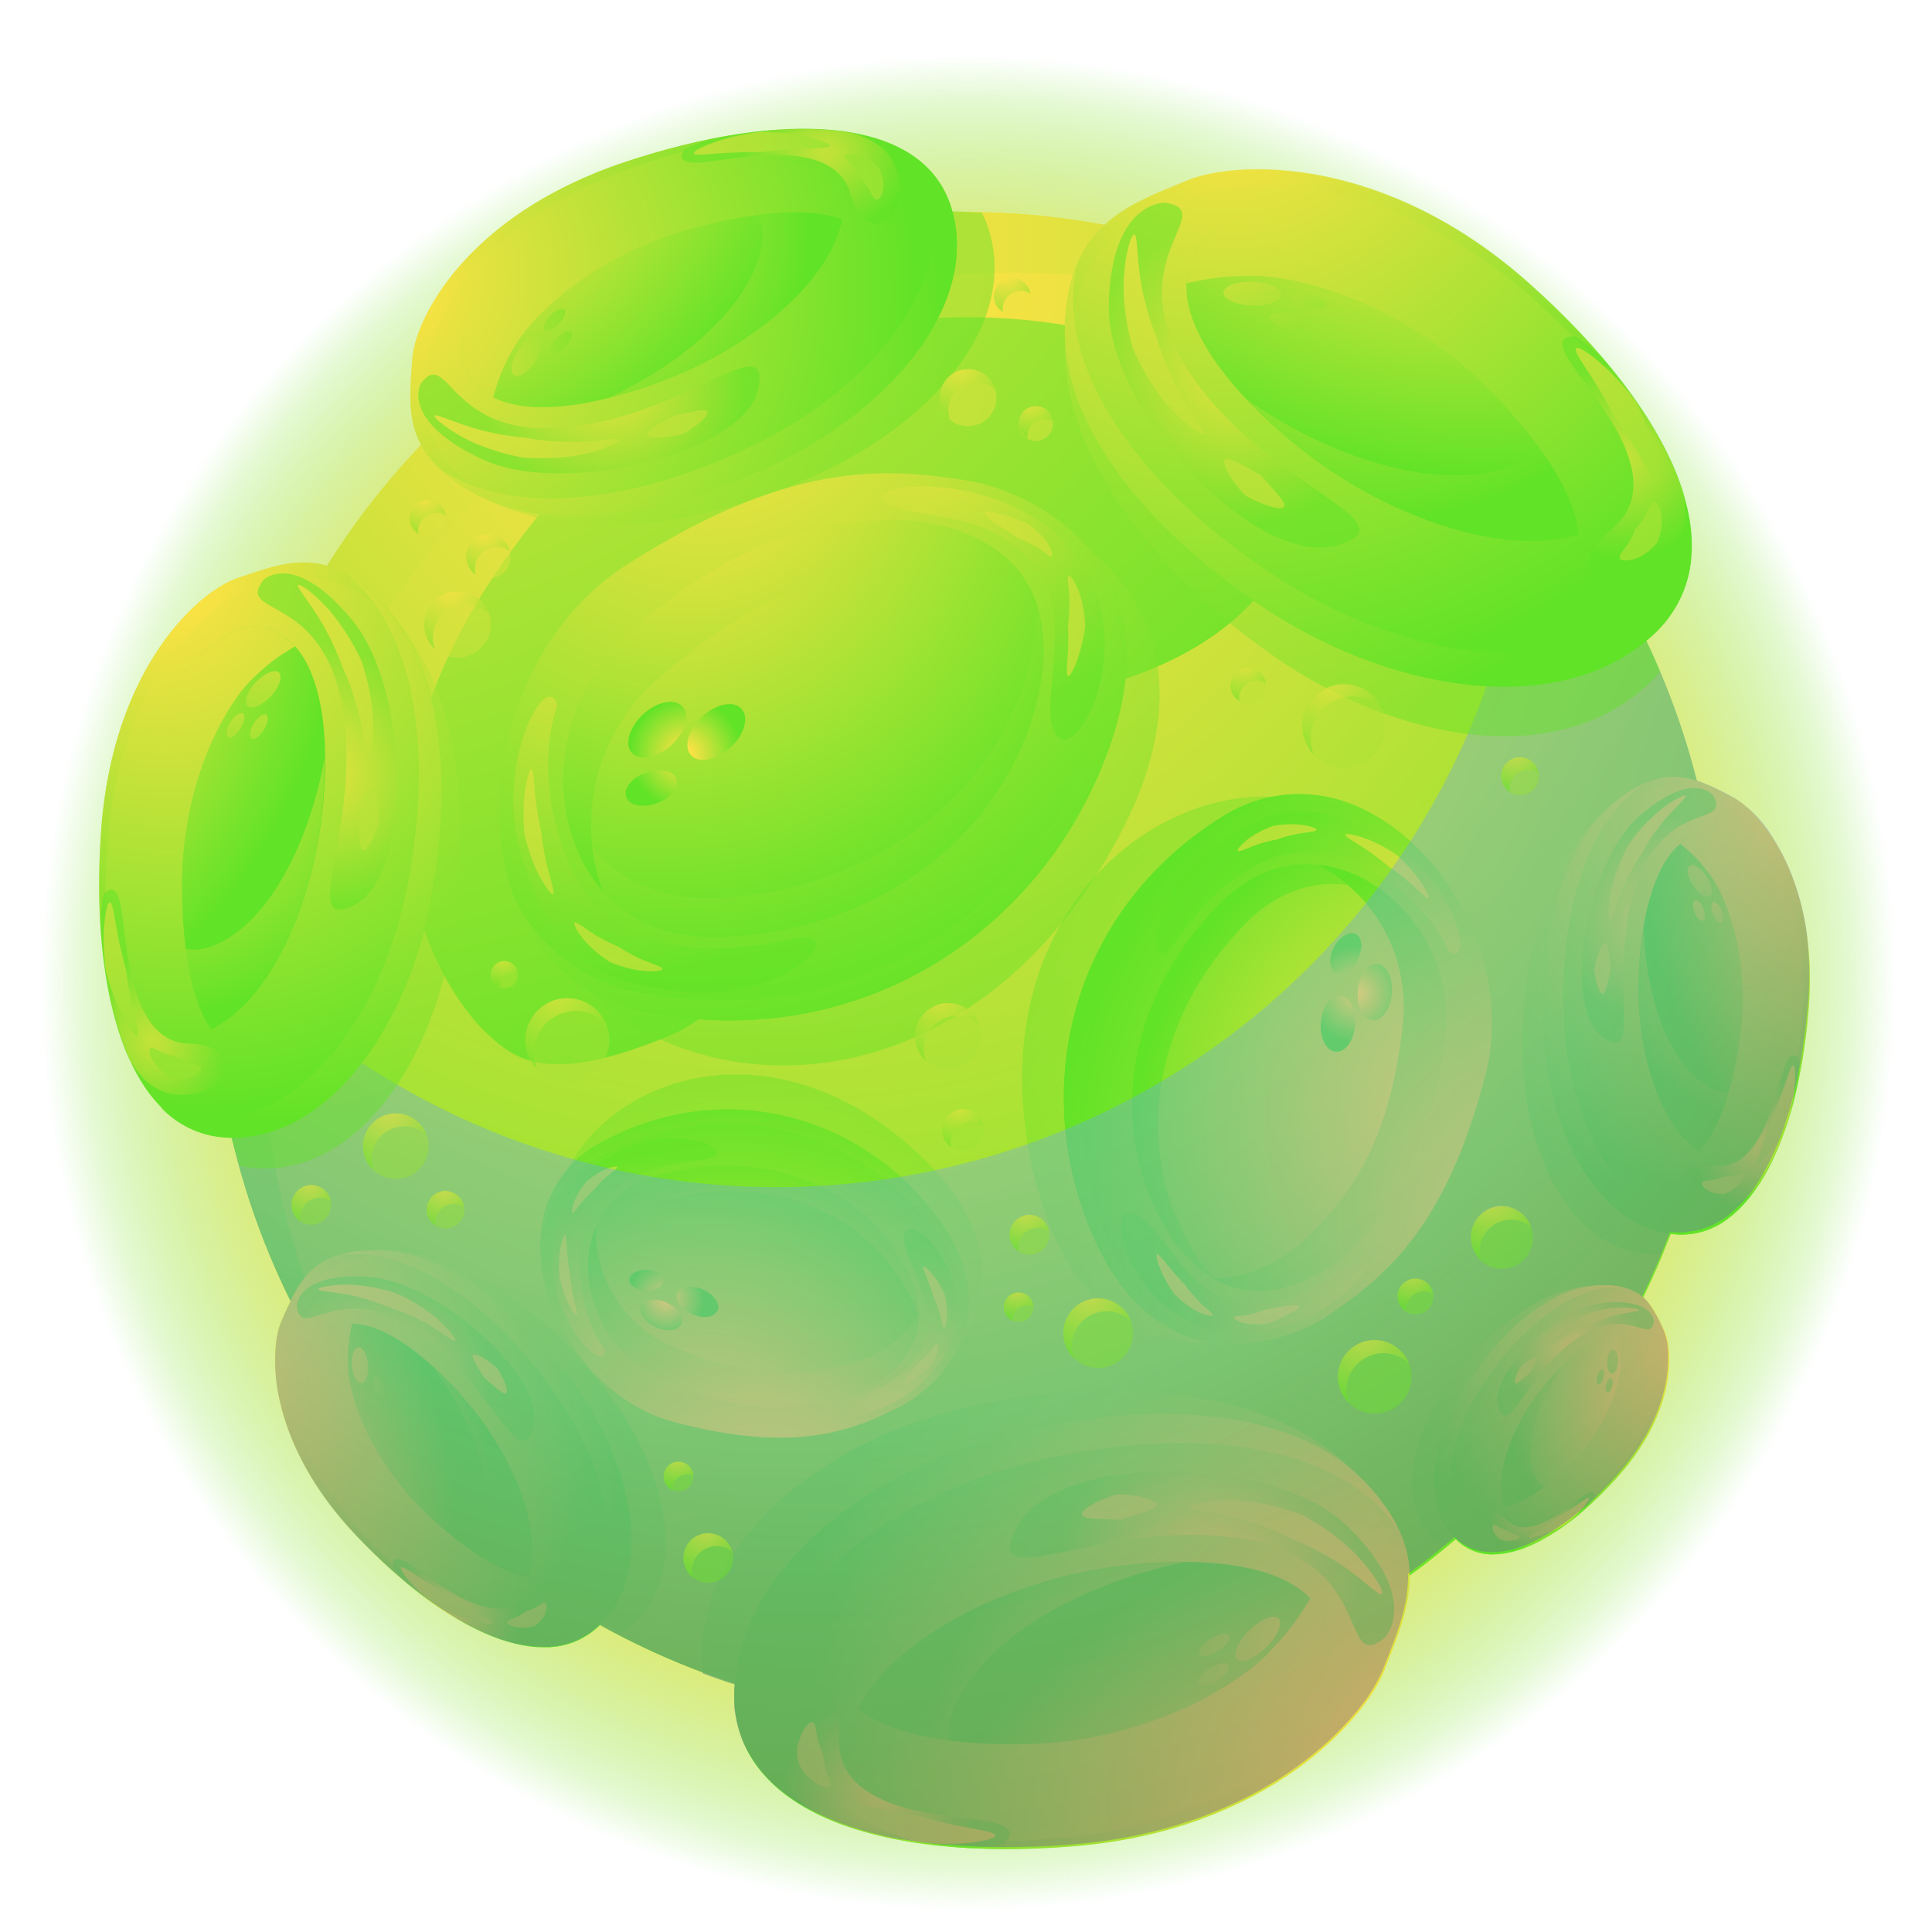 <svg xmlns="http://www.w3.org/2000/svg" xmlns:xlink="http://www.w3.org/1999/xlink" viewBox="0 0 250 250"><defs><style>.cls-1{isolation:isolate;}.cls-2{fill:url(#radial-gradient);}.cls-3{fill:url(#radial-gradient-2);}.cls-106,.cls-107,.cls-119,.cls-120,.cls-129,.cls-13,.cls-134,.cls-135,.cls-14,.cls-145,.cls-15,.cls-150,.cls-151,.cls-25,.cls-30,.cls-31,.cls-4,.cls-41,.cls-46,.cls-47,.cls-5,.cls-57,.cls-62,.cls-63,.cls-73,.cls-78,.cls-79,.cls-8,.cls-93,.cls-94{mix-blend-mode:screen;}.cls-4{fill:url(#radial-gradient-3);}.cls-5{fill:url(#radial-gradient-4);}.cls-100,.cls-113,.cls-127,.cls-143,.cls-159,.cls-160,.cls-161,.cls-162,.cls-163,.cls-164,.cls-165,.cls-166,.cls-167,.cls-168,.cls-169,.cls-170,.cls-171,.cls-172,.cls-173,.cls-174,.cls-175,.cls-176,.cls-177,.cls-178,.cls-179,.cls-180,.cls-181,.cls-182,.cls-183,.cls-23,.cls-39,.cls-55,.cls-6,.cls-71,.cls-87{opacity:0.45;}.cls-10,.cls-100,.cls-102,.cls-103,.cls-104,.cls-105,.cls-11,.cls-112,.cls-113,.cls-115,.cls-116,.cls-117,.cls-118,.cls-12,.cls-125,.cls-126,.cls-127,.cls-130,.cls-131,.cls-132,.cls-133,.cls-140,.cls-141,.cls-142,.cls-143,.cls-146,.cls-147,.cls-148,.cls-149,.cls-156,.cls-157,.cls-158,.cls-159,.cls-160,.cls-161,.cls-162,.cls-163,.cls-164,.cls-165,.cls-166,.cls-167,.cls-168,.cls-169,.cls-170,.cls-171,.cls-172,.cls-173,.cls-174,.cls-175,.cls-176,.cls-177,.cls-178,.cls-179,.cls-180,.cls-181,.cls-182,.cls-183,.cls-20,.cls-21,.cls-22,.cls-23,.cls-26,.cls-27,.cls-28,.cls-29,.cls-36,.cls-37,.cls-38,.cls-39,.cls-42,.cls-43,.cls-44,.cls-45,.cls-52,.cls-53,.cls-54,.cls-55,.cls-58,.cls-59,.cls-6,.cls-60,.cls-61,.cls-68,.cls-69,.cls-70,.cls-71,.cls-74,.cls-75,.cls-76,.cls-77,.cls-84,.cls-85,.cls-86,.cls-87,.cls-89,.cls-9,.cls-90,.cls-91,.cls-92,.cls-99{mix-blend-mode:multiply;}.cls-6{fill:url(#radial-gradient-5);}.cls-7{fill:url(#radial-gradient-6);}.cls-106,.cls-107,.cls-119,.cls-120,.cls-129,.cls-13,.cls-134,.cls-135,.cls-14,.cls-145,.cls-150,.cls-151,.cls-25,.cls-30,.cls-31,.cls-41,.cls-46,.cls-47,.cls-57,.cls-62,.cls-63,.cls-73,.cls-78,.cls-79,.cls-8,.cls-93,.cls-94{opacity:0.54;}.cls-8{fill:url(#radial-gradient-7);}.cls-9{fill:url(#radial-gradient-8);}.cls-10{fill:url(#radial-gradient-9);}.cls-11{fill:url(#radial-gradient-10);}.cls-12{fill:url(#radial-gradient-11);}.cls-13{fill:url(#radial-gradient-12);}.cls-14{fill:url(#radial-gradient-13);}.cls-16{fill:url(#radial-gradient-14);}.cls-17{fill:url(#radial-gradient-15);}.cls-18{fill:url(#radial-gradient-16);}.cls-19{fill:url(#radial-gradient-17);}.cls-20{fill:url(#radial-gradient-18);}.cls-21{fill:url(#radial-gradient-19);}.cls-22{fill:url(#radial-gradient-20);}.cls-23{fill:url(#radial-gradient-21);}.cls-24{fill:url(#radial-gradient-22);}.cls-25{fill:url(#radial-gradient-23);}.cls-26{fill:url(#radial-gradient-24);}.cls-27{fill:url(#radial-gradient-25);}.cls-28{fill:url(#radial-gradient-26);}.cls-29{fill:url(#radial-gradient-27);}.cls-30{fill:url(#radial-gradient-28);}.cls-31{fill:url(#radial-gradient-29);}.cls-32{fill:url(#radial-gradient-30);}.cls-33{fill:url(#radial-gradient-31);}.cls-34{fill:url(#radial-gradient-32);}.cls-35{fill:url(#radial-gradient-33);}.cls-36{fill:url(#radial-gradient-34);}.cls-37{fill:url(#radial-gradient-35);}.cls-38{fill:url(#radial-gradient-36);}.cls-39{fill:url(#radial-gradient-37);}.cls-40{fill:url(#radial-gradient-38);}.cls-41{fill:url(#radial-gradient-39);}.cls-42{fill:url(#radial-gradient-40);}.cls-43{fill:url(#radial-gradient-41);}.cls-44{fill:url(#radial-gradient-42);}.cls-45{fill:url(#radial-gradient-43);}.cls-46{fill:url(#radial-gradient-44);}.cls-47{fill:url(#radial-gradient-45);}.cls-48{fill:url(#radial-gradient-46);}.cls-49{fill:url(#radial-gradient-47);}.cls-50{fill:url(#radial-gradient-48);}.cls-51{fill:url(#radial-gradient-49);}.cls-52{fill:url(#radial-gradient-50);}.cls-53{fill:url(#radial-gradient-51);}.cls-54{fill:url(#radial-gradient-52);}.cls-55{fill:url(#radial-gradient-53);}.cls-56{fill:url(#radial-gradient-54);}.cls-57{fill:url(#radial-gradient-55);}.cls-58{fill:url(#radial-gradient-56);}.cls-59{fill:url(#radial-gradient-57);}.cls-60{fill:url(#radial-gradient-58);}.cls-61{fill:url(#radial-gradient-59);}.cls-62{fill:url(#radial-gradient-60);}.cls-63{fill:url(#radial-gradient-61);}.cls-64{fill:url(#radial-gradient-62);}.cls-65{fill:url(#radial-gradient-63);}.cls-66{fill:url(#radial-gradient-64);}.cls-67{fill:url(#radial-gradient-65);}.cls-68{fill:url(#radial-gradient-66);}.cls-69{fill:url(#radial-gradient-67);}.cls-70{fill:url(#radial-gradient-68);}.cls-71{fill:url(#radial-gradient-69);}.cls-72{fill:url(#radial-gradient-70);}.cls-73{fill:url(#radial-gradient-71);}.cls-74{fill:url(#radial-gradient-72);}.cls-75{fill:url(#radial-gradient-73);}.cls-76{fill:url(#radial-gradient-74);}.cls-77{fill:url(#radial-gradient-75);}.cls-78{fill:url(#radial-gradient-76);}.cls-79{fill:url(#radial-gradient-77);}.cls-80{fill:url(#radial-gradient-78);}.cls-81{fill:url(#radial-gradient-79);}.cls-82{fill:url(#radial-gradient-80);}.cls-83{fill:url(#radial-gradient-81);}.cls-84{fill:url(#radial-gradient-82);}.cls-85{fill:url(#radial-gradient-83);}.cls-86{fill:url(#radial-gradient-84);}.cls-87{fill:url(#radial-gradient-85);}.cls-88{fill:url(#radial-gradient-86);}.cls-89{fill:url(#radial-gradient-87);}.cls-90{fill:url(#radial-gradient-88);}.cls-91{fill:url(#radial-gradient-89);}.cls-92{fill:url(#radial-gradient-90);}.cls-93{fill:url(#radial-gradient-91);}.cls-94{fill:url(#radial-gradient-92);}.cls-95{fill:url(#radial-gradient-93);}.cls-96{fill:url(#radial-gradient-94);}.cls-97{fill:url(#radial-gradient-95);}.cls-98{fill:url(#radial-gradient-96);}.cls-99{fill:url(#radial-gradient-97);}.cls-100{fill:url(#radial-gradient-98);}.cls-101{fill:url(#radial-gradient-99);}.cls-102{fill:url(#radial-gradient-100);}.cls-103{fill:url(#radial-gradient-101);}.cls-104{fill:url(#radial-gradient-102);}.cls-105{fill:url(#radial-gradient-103);}.cls-106{fill:url(#radial-gradient-104);}.cls-107{fill:url(#radial-gradient-105);}.cls-108{fill:url(#radial-gradient-106);}.cls-109{fill:url(#radial-gradient-107);}.cls-110{fill:url(#radial-gradient-108);}.cls-111{fill:url(#radial-gradient-109);}.cls-112{fill:url(#radial-gradient-110);}.cls-113{fill:url(#radial-gradient-111);}.cls-114{fill:url(#radial-gradient-112);}.cls-115{fill:url(#radial-gradient-113);}.cls-116{fill:url(#radial-gradient-114);}.cls-117{fill:url(#radial-gradient-115);}.cls-118{fill:url(#radial-gradient-116);}.cls-119{fill:url(#radial-gradient-117);}.cls-120{fill:url(#radial-gradient-118);}.cls-121{fill:url(#radial-gradient-119);}.cls-122{fill:url(#radial-gradient-120);}.cls-123{fill:url(#radial-gradient-121);}.cls-124{fill:url(#radial-gradient-122);}.cls-125{fill:url(#radial-gradient-123);}.cls-126{opacity:0.35;fill:url(#radial-gradient-124);}.cls-127{fill:url(#radial-gradient-125);}.cls-128{fill:url(#radial-gradient-126);}.cls-129{fill:url(#radial-gradient-127);}.cls-130{fill:url(#radial-gradient-128);}.cls-131{fill:url(#radial-gradient-129);}.cls-132{fill:url(#radial-gradient-130);}.cls-133{fill:url(#radial-gradient-131);}.cls-134{fill:url(#radial-gradient-132);}.cls-135{fill:url(#radial-gradient-133);}.cls-136{fill:url(#radial-gradient-134);}.cls-137{fill:url(#radial-gradient-135);}.cls-138{fill:url(#radial-gradient-136);}.cls-139{fill:url(#radial-gradient-137);}.cls-140{fill:url(#radial-gradient-138);}.cls-141{fill:url(#radial-gradient-139);}.cls-142{fill:url(#radial-gradient-140);}.cls-143{fill:url(#radial-gradient-141);}.cls-144{fill:url(#radial-gradient-142);}.cls-145{fill:url(#radial-gradient-143);}.cls-146{fill:url(#radial-gradient-144);}.cls-147{fill:url(#radial-gradient-145);}.cls-148{fill:url(#radial-gradient-146);}.cls-149{fill:url(#radial-gradient-147);}.cls-150{fill:url(#radial-gradient-148);}.cls-151{fill:url(#radial-gradient-149);}.cls-152{fill:url(#radial-gradient-150);}.cls-153{fill:url(#radial-gradient-151);}.cls-154{fill:url(#radial-gradient-152);}.cls-155{fill:url(#radial-gradient-153);}.cls-156{fill:url(#radial-gradient-154);}.cls-157{fill:url(#radial-gradient-155);}.cls-158{fill:url(#radial-gradient-156);}.cls-159{fill:url(#radial-gradient-157);}.cls-160{fill:url(#radial-gradient-158);}.cls-161{fill:url(#radial-gradient-159);}.cls-162{fill:url(#radial-gradient-160);}.cls-163{fill:url(#radial-gradient-161);}.cls-164{fill:url(#radial-gradient-162);}.cls-165{fill:url(#radial-gradient-163);}.cls-166{fill:url(#radial-gradient-164);}.cls-167{fill:url(#radial-gradient-165);}.cls-168{fill:url(#radial-gradient-166);}.cls-169{fill:url(#radial-gradient-167);}.cls-170{fill:url(#radial-gradient-168);}.cls-171{fill:url(#radial-gradient-169);}.cls-172{fill:url(#radial-gradient-170);}.cls-173{fill:url(#radial-gradient-171);}.cls-174{fill:url(#radial-gradient-172);}.cls-175{fill:url(#radial-gradient-173);}.cls-176{fill:url(#radial-gradient-174);}.cls-177{fill:url(#radial-gradient-175);}.cls-178{fill:url(#radial-gradient-176);}.cls-179{fill:url(#radial-gradient-177);}.cls-180{fill:url(#radial-gradient-178);}.cls-181{fill:url(#radial-gradient-179);}.cls-182{fill:url(#radial-gradient-180);}.cls-183{fill:url(#radial-gradient-181);}</style><radialGradient id="radial-gradient" cx="125.29" cy="127.21" r="120.03" gradientUnits="userSpaceOnUse"><stop offset="0" stop-color="#ffe245"/><stop offset="0.37" stop-color="#fee245" stop-opacity="0.99"/><stop offset="0.51" stop-color="#fae244" stop-opacity="0.97"/><stop offset="0.6" stop-color="#f2e243" stop-opacity="0.92"/><stop offset="0.68" stop-color="#e8e241" stop-opacity="0.85"/><stop offset="0.74" stop-color="#dae23e" stop-opacity="0.77"/><stop offset="0.8" stop-color="#c9e23b" stop-opacity="0.66"/><stop offset="0.85" stop-color="#b5e237" stop-opacity="0.53"/><stop offset="0.9" stop-color="#9ee333" stop-opacity="0.39"/><stop offset="0.95" stop-color="#83e32d" stop-opacity="0.22"/><stop offset="0.99" stop-color="#67e328" stop-opacity="0.04"/><stop offset="1" stop-color="#61e327" stop-opacity="0"/></radialGradient><radialGradient id="radial-gradient-2" cx="101.46" cy="33.92" r="201.33" gradientUnits="userSpaceOnUse"><stop offset="0.08" stop-color="#ffe245"/><stop offset="1" stop-color="#61e327"/></radialGradient><radialGradient id="radial-gradient-3" cx="-238.13" cy="66.45" r="160.86" gradientTransform="matrix(1.34, -0.17, 0.15, 1.18, 329.78, -145.52)" xlink:href="#radial-gradient-2"/><radialGradient id="radial-gradient-4" cx="94.21" cy="32.87" r="172.49" xlink:href="#radial-gradient-2"/><radialGradient id="radial-gradient-5" cx="-854.85" cy="-612.1" r="82.84" gradientTransform="translate(-848.57 423.43) rotate(133.61)" xlink:href="#radial-gradient-2"/><radialGradient id="radial-gradient-6" cx="-853.79" cy="-619.63" r="85.02" gradientTransform="translate(-848.57 423.43) rotate(133.61)" xlink:href="#radial-gradient-2"/><radialGradient id="radial-gradient-7" cx="-854.05" cy="-613.3" r="65.48" gradientTransform="translate(-848.57 423.43) rotate(133.61)" xlink:href="#radial-gradient-2"/><radialGradient id="radial-gradient-8" cx="-853.81" cy="-603.52" r="74.59" gradientTransform="translate(-848.57 423.43) rotate(133.61)" xlink:href="#radial-gradient-2"/><radialGradient id="radial-gradient-9" cx="-1097.26" cy="-891.43" r="85.02" gradientTransform="matrix(-0.64, 0.41, -0.29, -0.45, -788.98, 293.67)" xlink:href="#radial-gradient-2"/><radialGradient id="radial-gradient-10" cx="-834.77" cy="-602.48" r="45.46" gradientTransform="translate(-848.57 423.43) rotate(133.61)" xlink:href="#radial-gradient-2"/><radialGradient id="radial-gradient-11" cx="-853.79" cy="-619.63" r="85.02" gradientTransform="translate(-848.57 423.43) rotate(133.61)" xlink:href="#radial-gradient-2"/><radialGradient id="radial-gradient-12" cx="-802.55" cy="-564.84" r="12.64" gradientTransform="translate(-848.57 423.43) rotate(133.61)" xlink:href="#radial-gradient-2"/><radialGradient id="radial-gradient-13" cx="-852.98" cy="-575.85" r="19.51" gradientTransform="translate(-848.57 423.43) rotate(133.61)" xlink:href="#radial-gradient-2"/><radialGradient id="radial-gradient-14" cx="-853.59" cy="-612.67" r="115.62" gradientTransform="matrix(-0.7, 0.71, -0.71, -0.7, -853.21, 415.86)" xlink:href="#radial-gradient-2"/><radialGradient id="radial-gradient-15" cx="-853.59" cy="-612.67" r="115.62" gradientTransform="matrix(-0.7, 0.71, -0.71, -0.7, -853.21, 415.86)" xlink:href="#radial-gradient-2"/><radialGradient id="radial-gradient-16" cx="-853.59" cy="-612.67" r="115.62" gradientTransform="matrix(-0.7, 0.71, -0.71, -0.7, -853.21, 415.86)" xlink:href="#radial-gradient-2"/><radialGradient id="radial-gradient-17" cx="-853.59" cy="-612.68" r="115.62" gradientTransform="matrix(-0.7, 0.71, -0.71, -0.7, -853.21, 415.86)" xlink:href="#radial-gradient-2"/><radialGradient id="radial-gradient-18" cx="-876.59" cy="-591.5" r="39.34" gradientTransform="translate(-706.45 -362.14) rotate(180)" xlink:href="#radial-gradient-2"/><radialGradient id="radial-gradient-19" cx="-964.79" cy="-511.13" r="39.34" gradientTransform="translate(-792.99 -276.42) rotate(-180)" xlink:href="#radial-gradient-2"/><radialGradient id="radial-gradient-20" cx="-964.79" cy="-511.13" r="39.34" gradientTransform="translate(-795.05 -277.11) rotate(-180)" xlink:href="#radial-gradient-2"/><radialGradient id="radial-gradient-21" cx="-391.78" cy="518.21" r="74.75" gradientTransform="matrix(0.42, -0.76, 0.88, 0.4, -241.82, -466.6)" xlink:href="#radial-gradient-2"/><radialGradient id="radial-gradient-22" cx="-390.82" cy="511.42" r="76.71" gradientTransform="matrix(0.42, -0.76, 0.88, 0.4, -241.82, -466.6)" xlink:href="#radial-gradient-2"/><radialGradient id="radial-gradient-23" cx="-391.05" cy="517.13" r="59.08" gradientTransform="matrix(0.42, -0.76, 0.88, 0.4, -241.82, -466.6)" xlink:href="#radial-gradient-2"/><radialGradient id="radial-gradient-24" cx="-390.84" cy="525.95" r="67.3" gradientTransform="matrix(0.42, -0.76, 0.88, 0.4, -241.82, -466.6)" xlink:href="#radial-gradient-2"/><radialGradient id="radial-gradient-25" cx="-154.26" cy="977.39" r="76.71" gradientTransform="matrix(0.47, -0.49, 0.4, 0.3, -258.48, -344.99)" xlink:href="#radial-gradient-2"/><radialGradient id="radial-gradient-26" cx="-373.66" cy="526.9" r="41.01" gradientTransform="matrix(0.42, -0.76, 0.88, 0.4, -241.82, -466.6)" xlink:href="#radial-gradient-2"/><radialGradient id="radial-gradient-27" cx="-390.82" cy="511.42" r="76.71" gradientTransform="matrix(0.42, -0.76, 0.88, 0.4, -241.82, -466.6)" xlink:href="#radial-gradient-2"/><radialGradient id="radial-gradient-28" cx="-344.59" cy="560.85" r="11.41" gradientTransform="matrix(0.42, -0.76, 0.88, 0.4, -241.82, -466.6)" xlink:href="#radial-gradient-2"/><radialGradient id="radial-gradient-29" cx="-390.09" cy="550.92" r="17.61" gradientTransform="matrix(0.42, -0.76, 0.88, 0.4, -241.82, -466.6)" xlink:href="#radial-gradient-2"/><radialGradient id="radial-gradient-30" cx="-371.87" cy="509.61" r="104.31" gradientTransform="matrix(0.44, -0.75, 0.87, 0.42, -234.74, -461.64)" xlink:href="#radial-gradient-2"/><radialGradient id="radial-gradient-31" cx="-371.87" cy="509.61" r="104.31" gradientTransform="matrix(0.44, -0.75, 0.87, 0.42, -234.74, -461.64)" xlink:href="#radial-gradient-2"/><radialGradient id="radial-gradient-32" cx="-371.87" cy="509.61" r="104.31" gradientTransform="matrix(0.44, -0.75, 0.87, 0.42, -234.74, -461.64)" xlink:href="#radial-gradient-2"/><radialGradient id="radial-gradient-33" cx="-371.87" cy="509.61" r="104.3" gradientTransform="matrix(0.44, -0.75, 0.87, 0.42, -234.74, -461.64)" xlink:href="#radial-gradient-2"/><radialGradient id="radial-gradient-34" cx="-371.39" cy="521.52" r="35.49" gradientTransform="matrix(0.46, -0.75, 0.86, 0.43, -227.69, -456.45)" xlink:href="#radial-gradient-2"/><radialGradient id="radial-gradient-35" cx="-252.23" cy="480.35" r="35.49" gradientTransform="matrix(0.62, -0.65, 0.75, 0.57, -155.5, -394.89)" xlink:href="#radial-gradient-2"/><radialGradient id="radial-gradient-36" cx="-252.23" cy="480.35" r="35.49" gradientTransform="matrix(0.62, -0.65, 0.75, 0.57, -155.5, -394.89)" xlink:href="#radial-gradient-2"/><radialGradient id="radial-gradient-37" cx="88.27" cy="-488.78" r="58.81" gradientTransform="matrix(0.53, 0.69, -0.72, 0.64, -166.54, 353.13)" xlink:href="#radial-gradient-2"/><radialGradient id="radial-gradient-38" cx="89.02" cy="-494.12" r="60.36" gradientTransform="matrix(0.53, 0.69, -0.72, 0.64, -166.54, 353.13)" xlink:href="#radial-gradient-2"/><radialGradient id="radial-gradient-39" cx="88.83" cy="-489.63" r="46.48" gradientTransform="matrix(0.53, 0.69, -0.72, 0.64, -166.54, 353.13)" xlink:href="#radial-gradient-2"/><radialGradient id="radial-gradient-40" cx="89" cy="-482.68" r="52.95" gradientTransform="matrix(0.53, 0.69, -0.72, 0.64, -166.54, 353.13)" xlink:href="#radial-gradient-2"/><radialGradient id="radial-gradient-41" cx="137.35" cy="-1086.74" r="60.35" gradientTransform="matrix(0.26, 0.63, -0.44, 0.24, -270.63, 290.58)" xlink:href="#radial-gradient-2"/><radialGradient id="radial-gradient-42" cx="102.52" cy="-481.94" r="32.27" gradientTransform="matrix(0.53, 0.69, -0.72, 0.64, -166.54, 353.13)" xlink:href="#radial-gradient-2"/><radialGradient id="radial-gradient-43" cx="89.02" cy="-494.12" r="60.36" gradientTransform="matrix(0.53, 0.69, -0.72, 0.64, -166.54, 353.13)" xlink:href="#radial-gradient-2"/><radialGradient id="radial-gradient-44" cx="125.4" cy="-455.22" r="8.98" gradientTransform="matrix(0.53, 0.69, -0.72, 0.64, -166.54, 353.13)" xlink:href="#radial-gradient-2"/><radialGradient id="radial-gradient-45" cx="89.59" cy="-463.04" r="13.85" gradientTransform="matrix(0.53, 0.69, -0.72, 0.64, -166.54, 353.13)" xlink:href="#radial-gradient-2"/><radialGradient id="radial-gradient-46" cx="87.48" cy="-503.89" r="82.08" gradientTransform="matrix(0.51, 0.71, -0.73, 0.63, -173.19, 357.91)" xlink:href="#radial-gradient-2"/><radialGradient id="radial-gradient-47" cx="87.48" cy="-503.89" r="82.08" gradientTransform="matrix(0.51, 0.71, -0.73, 0.63, -173.19, 357.91)" xlink:href="#radial-gradient-2"/><radialGradient id="radial-gradient-48" cx="87.48" cy="-503.89" r="82.08" gradientTransform="matrix(0.51, 0.71, -0.73, 0.63, -173.19, 357.91)" xlink:href="#radial-gradient-2"/><radialGradient id="radial-gradient-49" cx="87.48" cy="-503.89" r="82.07" gradientTransform="matrix(0.51, 0.71, -0.73, 0.63, -173.19, 357.91)" xlink:href="#radial-gradient-2"/><radialGradient id="radial-gradient-50" cx="71.12" cy="-504.93" r="27.93" gradientTransform="matrix(0.5, 0.72, -0.74, 0.62, -181.84, 363.17)" xlink:href="#radial-gradient-2"/><radialGradient id="radial-gradient-51" cx="-20.01" cy="-610.84" r="27.93" gradientTransform="matrix(0.35, 0.82, -0.82, 0.46, -266.04, 403.43)" xlink:href="#radial-gradient-2"/><radialGradient id="radial-gradient-52" cx="-20.01" cy="-610.84" r="27.93" gradientTransform="matrix(0.35, 0.82, -0.82, 0.46, -266.04, 403.43)" xlink:href="#radial-gradient-2"/><radialGradient id="radial-gradient-53" cx="-274.33" cy="-683.26" r="39.37" gradientTransform="matrix(0.01, 0.87, -0.96, 0.09, -433.32, 472.15)" xlink:href="#radial-gradient-2"/><radialGradient id="radial-gradient-54" cx="-273.83" cy="-686.84" r="40.41" gradientTransform="matrix(0.01, 0.87, -0.96, 0.09, -433.32, 472.15)" xlink:href="#radial-gradient-2"/><radialGradient id="radial-gradient-55" cx="-273.95" cy="-683.83" r="31.12" gradientTransform="matrix(0.01, 0.87, -0.96, 0.09, -433.32, 472.15)" xlink:href="#radial-gradient-2"/><radialGradient id="radial-gradient-56" cx="-273.84" cy="-679.19" r="35.45" gradientTransform="matrix(0.01, 0.87, -0.96, 0.09, -433.32, 472.15)" xlink:href="#radial-gradient-2"/><radialGradient id="radial-gradient-57" cx="-392.66" cy="-1281.6" r="40.41" gradientTransform="matrix(-0.17, 0.66, -0.49, -0.06, -480.02, 358.76)" xlink:href="#radial-gradient-2"/><radialGradient id="radial-gradient-58" cx="-264.79" cy="-678.69" r="21.6" gradientTransform="matrix(0.01, 0.87, -0.96, 0.09, -433.32, 472.15)" xlink:href="#radial-gradient-2"/><radialGradient id="radial-gradient-59" cx="-273.83" cy="-686.84" r="40.41" gradientTransform="matrix(0.01, 0.87, -0.96, 0.09, -433.32, 472.15)" xlink:href="#radial-gradient-2"/><radialGradient id="radial-gradient-60" cx="-249.48" cy="-660.8" r="6.01" gradientTransform="matrix(0.01, 0.87, -0.96, 0.09, -433.32, 472.15)" xlink:href="#radial-gradient-2"/><radialGradient id="radial-gradient-61" cx="-273.45" cy="-666.03" r="9.27" gradientTransform="matrix(0.01, 0.87, -0.96, 0.09, -433.32, 472.15)" xlink:href="#radial-gradient-2"/><radialGradient id="radial-gradient-62" cx="-280.64" cy="-691.12" r="54.95" gradientTransform="matrix(-0.01, 0.87, -0.96, 0.07, -442.36, 471.94)" xlink:href="#radial-gradient-2"/><radialGradient id="radial-gradient-63" cx="-280.64" cy="-691.11" r="54.95" gradientTransform="matrix(-0.01, 0.87, -0.96, 0.07, -442.36, 471.94)" xlink:href="#radial-gradient-2"/><radialGradient id="radial-gradient-64" cx="-280.64" cy="-691.12" r="54.95" gradientTransform="matrix(-0.01, 0.87, -0.96, 0.07, -442.36, 471.94)" xlink:href="#radial-gradient-2"/><radialGradient id="radial-gradient-65" cx="-280.64" cy="-691.12" r="54.95" gradientTransform="matrix(-0.01, 0.87, -0.96, 0.07, -442.36, 471.94)" xlink:href="#radial-gradient-2"/><radialGradient id="radial-gradient-66" cx="-297.67" cy="-687.74" r="18.7" gradientTransform="matrix(-0.03, 0.87, -0.96, 0.06, -451.38, 470.97)" xlink:href="#radial-gradient-2"/><radialGradient id="radial-gradient-67" cx="-418.73" cy="-718.25" r="18.7" gradientTransform="matrix(-0.21, 0.87, -0.94, -0.12, -544.45, 453.33)" xlink:href="#radial-gradient-2"/><radialGradient id="radial-gradient-68" cx="-418.73" cy="-718.25" r="18.7" gradientTransform="matrix(-0.21, 0.87, -0.94, -0.12, -544.45, 453.33)" xlink:href="#radial-gradient-2"/><radialGradient id="radial-gradient-69" cx="-446.51" cy="709.02" r="58.81" gradientTransform="matrix(0.02, 0.87, 0.96, 0.06, -646.2, 520.65)" xlink:href="#radial-gradient-2"/><radialGradient id="radial-gradient-70" cx="-445.75" cy="703.68" r="60.36" gradientTransform="matrix(0.02, 0.87, 0.96, 0.06, -646.2, 520.65)" xlink:href="#radial-gradient-2"/><radialGradient id="radial-gradient-71" cx="-445.94" cy="708.18" r="46.48" gradientTransform="matrix(0.02, 0.87, 0.96, 0.06, -646.2, 520.65)" xlink:href="#radial-gradient-2"/><radialGradient id="radial-gradient-72" cx="-445.77" cy="715.12" r="52.95" gradientTransform="matrix(0.02, 0.87, 0.96, 0.06, -646.2, 520.65)" xlink:href="#radial-gradient-2"/><radialGradient id="radial-gradient-73" cx="-171.47" cy="1353.82" r="60.36" gradientTransform="matrix(0.19, 0.65, 0.49, -0.08, -603.69, 406.21)" xlink:href="#radial-gradient-2"/><radialGradient id="radial-gradient-74" cx="-432.25" cy="715.86" r="32.27" gradientTransform="matrix(0.02, 0.87, 0.96, 0.06, -646.2, 520.65)" xlink:href="#radial-gradient-2"/><radialGradient id="radial-gradient-75" cx="-445.75" cy="703.68" r="60.36" gradientTransform="matrix(0.02, 0.87, 0.96, 0.06, -646.2, 520.65)" xlink:href="#radial-gradient-2"/><radialGradient id="radial-gradient-76" cx="-409.38" cy="742.58" r="8.98" gradientTransform="matrix(0.02, 0.87, 0.96, 0.06, -646.2, 520.65)" xlink:href="#radial-gradient-2"/><radialGradient id="radial-gradient-77" cx="-445.18" cy="734.77" r="13.85" gradientTransform="matrix(0.02, 0.87, 0.96, 0.06, -646.2, 520.65)" xlink:href="#radial-gradient-2"/><radialGradient id="radial-gradient-78" cx="-425.99" cy="702.08" r="82.07" gradientTransform="matrix(0.03, 0.87, 0.96, 0.04, -636.96, 520.29)" xlink:href="#radial-gradient-2"/><radialGradient id="radial-gradient-79" cx="-425.99" cy="702.08" r="82.07" gradientTransform="matrix(0.03, 0.87, 0.96, 0.04, -636.96, 520.29)" xlink:href="#radial-gradient-2"/><radialGradient id="radial-gradient-80" cx="-425.99" cy="702.08" r="82.07" gradientTransform="matrix(0.03, 0.87, 0.96, 0.04, -636.96, 520.29)" xlink:href="#radial-gradient-2"/><radialGradient id="radial-gradient-81" cx="-425.99" cy="702.08" r="82.07" gradientTransform="matrix(0.03, 0.87, 0.96, 0.04, -636.96, 520.29)" xlink:href="#radial-gradient-2"/><radialGradient id="radial-gradient-82" cx="-418.79" cy="710.87" r="27.93" gradientTransform="matrix(0.05, 0.87, 0.96, 0.03, -627.28, 518.43)" xlink:href="#radial-gradient-2"/><radialGradient id="radial-gradient-83" cx="-261.82" cy="677" r="27.93" gradientTransform="matrix(0.24, 0.86, 0.93, -0.15, -535.67, 497.99)" xlink:href="#radial-gradient-2"/><radialGradient id="radial-gradient-84" cx="-261.82" cy="677" r="27.93" gradientTransform="matrix(0.24, 0.86, 0.93, -0.15, -535.67, 497.99)" xlink:href="#radial-gradient-2"/><radialGradient id="radial-gradient-85" cx="30.07" cy="-38.49" r="73.46" gradientTransform="matrix(0.48, 1.18, -1.04, 0.62, 40.37, 30.88)" xlink:href="#radial-gradient-2"/><radialGradient id="radial-gradient-86" cx="98.85" cy="-36.49" r="80.04" gradientTransform="matrix(0.43, 1.05, -0.92, 0.55, 16.38, -44)" xlink:href="#radial-gradient-2"/><radialGradient id="radial-gradient-87" cx="87.08" cy="60.31" r="76.28" gradientTransform="translate(91.69 -46.19) rotate(57.26) scale(1 1.02)" xlink:href="#radial-gradient-2"/><radialGradient id="radial-gradient-88" cx="78.73" cy="116.49" r="65.72" gradientTransform="matrix(0.62, 0.8, -0.78, 0.64, 127.5, -80.67)" xlink:href="#radial-gradient-2"/><radialGradient id="radial-gradient-89" cx="89.1" cy="67.04" r="58.49" gradientTransform="translate(98.39 -44.87) rotate(57.26) scale(1 1.02)" xlink:href="#radial-gradient-2"/><radialGradient id="radial-gradient-90" cx="88.87" cy="54.99" r="62.08" gradientTransform="translate(87.96 -50.08) rotate(57.26) scale(1 1.02)" xlink:href="#radial-gradient-2"/><radialGradient id="radial-gradient-91" cx="76.59" cy="80.33" r="46.3" gradientTransform="translate(104.04 -28.38) rotate(57.26) scale(1 1.02)" xlink:href="#radial-gradient-2"/><radialGradient id="radial-gradient-92" cx="121.59" cy="54.56" r="38.13" gradientTransform="translate(102.6 -77.79) rotate(57.26) scale(1 1.02)" xlink:href="#radial-gradient-2"/><radialGradient id="radial-gradient-93" cx="88.46" cy="64.05" r="111.39" xlink:href="#radial-gradient-2"/><radialGradient id="radial-gradient-94" cx="88.46" cy="64.05" r="111.39" xlink:href="#radial-gradient-2"/><radialGradient id="radial-gradient-95" cx="88.46" cy="64.05" r="111.39" xlink:href="#radial-gradient-2"/><radialGradient id="radial-gradient-96" cx="88.46" cy="64.05" r="111.39" xlink:href="#radial-gradient-2"/><radialGradient id="radial-gradient-97" cx="88.69" cy="97.53" r="7.24" xlink:href="#radial-gradient-2"/><radialGradient id="radial-gradient-98" cx="-941.14" cy="-477.09" r="60.42" gradientTransform="matrix(-1.15, -0.54, 0.34, -1.16, -722.65, -895.28)" xlink:href="#radial-gradient-2"/><radialGradient id="radial-gradient-99" cx="-989.46" cy="-530.07" r="65.82" gradientTransform="matrix(-1.03, -0.48, 0.3, -1.03, -652.06, -855.93)" xlink:href="#radial-gradient-2"/><radialGradient id="radial-gradient-100" cx="-928.28" cy="-643.92" r="62.73" gradientTransform="matrix(-0.97, -0.25, 0.25, -0.99, -540.28, -716.47)" xlink:href="#radial-gradient-2"/><radialGradient id="radial-gradient-101" cx="-871.62" cy="-674.28" r="54.05" gradientTransform="matrix(-0.99, -0.16, 0.14, -1, -575.66, -668.39)" xlink:href="#radial-gradient-2"/><radialGradient id="radial-gradient-102" cx="-926.62" cy="-638.38" r="48.1" gradientTransform="matrix(-0.97, -0.25, 0.25, -0.99, -545.06, -713.52)" xlink:href="#radial-gradient-2"/><radialGradient id="radial-gradient-103" cx="-926.8" cy="-648.29" r="51.06" gradientTransform="matrix(-0.97, -0.25, 0.25, -0.99, -535.85, -716.21)" xlink:href="#radial-gradient-2"/><radialGradient id="radial-gradient-104" cx="-936.9" cy="-627.45" r="38.08" gradientTransform="matrix(-0.97, -0.25, 0.25, -0.99, -557.68, -720.29)" xlink:href="#radial-gradient-2"/><radialGradient id="radial-gradient-105" cx="-899.9" cy="-648.65" r="31.36" gradientTransform="matrix(-0.97, -0.25, 0.25, -0.99, -529.18, -691.32)" xlink:href="#radial-gradient-2"/><radialGradient id="radial-gradient-106" cx="-927.14" cy="-640.84" r="91.6" gradientTransform="matrix(-0.73, 0.68, -0.68, -0.73, -922.73, 309.62)" xlink:href="#radial-gradient-2"/><radialGradient id="radial-gradient-107" cx="-927.14" cy="-640.84" r="91.61" gradientTransform="matrix(-0.73, 0.68, -0.68, -0.73, -922.73, 309.62)" xlink:href="#radial-gradient-2"/><radialGradient id="radial-gradient-108" cx="-927.14" cy="-640.84" r="91.6" gradientTransform="matrix(-0.73, 0.68, -0.68, -0.73, -922.73, 309.62)" xlink:href="#radial-gradient-2"/><radialGradient id="radial-gradient-109" cx="-927.14" cy="-640.84" r="91.6" gradientTransform="matrix(-0.73, 0.68, -0.68, -0.73, -922.73, 309.62)" xlink:href="#radial-gradient-2"/><radialGradient id="radial-gradient-110" cx="-447.28" cy="-723.42" r="6.3" gradientTransform="translate(-582.48 514.07) rotate(94.78)" xlink:href="#radial-gradient-2"/><radialGradient id="radial-gradient-111" cx="-76.62" cy="-382.71" r="47.29" gradientTransform="matrix(0.09, -1.27, -1.18, -0.27, -341.28, -2.23)" xlink:href="#radial-gradient-2"/><radialGradient id="radial-gradient-112" cx="-21" cy="-422.08" r="51.52" gradientTransform="matrix(0.09, -1.13, -1.05, -0.24, -340.32, 75.89)" xlink:href="#radial-gradient-2"/><radialGradient id="radial-gradient-113" cx="21.53" cy="-414.16" r="49.1" gradientTransform="matrix(0.26, -0.97, -0.99, -0.26, -320, 102.88)" xlink:href="#radial-gradient-2"/><radialGradient id="radial-gradient-114" cx="63.42" cy="-353.07" r="42.31" gradientTransform="matrix(0.34, -0.95, -0.94, -0.37, -261.75, 121.51)" xlink:href="#radial-gradient-2"/><radialGradient id="radial-gradient-115" cx="22.83" cy="-409.83" r="37.65" gradientTransform="matrix(0.26, -0.97, -0.99, -0.26, -316.15, 100.75)" xlink:href="#radial-gradient-2"/><radialGradient id="radial-gradient-116" cx="22.69" cy="-417.59" r="39.96" gradientTransform="matrix(0.26, -0.97, -0.99, -0.26, -321.52, 106)" xlink:href="#radial-gradient-2"/><radialGradient id="radial-gradient-117" cx="14.78" cy="-401.28" r="29.8" gradientTransform="matrix(0.26, -0.97, -0.99, -0.26, -315.94, 89.53)" xlink:href="#radial-gradient-2"/><radialGradient id="radial-gradient-118" cx="43.74" cy="-417.87" r="24.55" gradientTransform="matrix(0.26, -0.97, -0.99, -0.26, -307.08, 120.09)" xlink:href="#radial-gradient-2"/><radialGradient id="radial-gradient-119" cx="22.42" cy="-411.76" r="71.7" gradientTransform="matrix(0.95, -0.31, -0.31, -0.95, -53.86, -197.01)" xlink:href="#radial-gradient-2"/><radialGradient id="radial-gradient-120" cx="22.42" cy="-411.76" r="71.7" gradientTransform="matrix(0.95, -0.31, -0.31, -0.95, -53.86, -197.01)" xlink:href="#radial-gradient-2"/><radialGradient id="radial-gradient-121" cx="22.42" cy="-411.76" r="71.7" gradientTransform="matrix(0.95, -0.31, -0.31, -0.95, -53.86, -197.01)" xlink:href="#radial-gradient-2"/><radialGradient id="radial-gradient-122" cx="22.42" cy="-411.76" r="71.7" gradientTransform="matrix(0.95, -0.31, -0.31, -0.95, -53.86, -197.01)" xlink:href="#radial-gradient-2"/><radialGradient id="radial-gradient-123" cx="103.83" cy="80.1" r="4.93" gradientTransform="matrix(0.91, 0.41, 0.41, -0.91, -41.15, 198.51)" xlink:href="#radial-gradient-2"/><radialGradient id="radial-gradient-124" cx="105.88" cy="66.16" r="193.54" gradientUnits="userSpaceOnUse"><stop offset="0" stop-color="#8ee1ee"/><stop offset="0.62" stop-color="#5e8dec"/><stop offset="0.63" stop-color="#5f89e8"/><stop offset="0.74" stop-color="#6b64c7"/><stop offset="0.84" stop-color="#714eb3"/><stop offset="0.9" stop-color="#7446ac"/></radialGradient><radialGradient id="radial-gradient-125" cx="157.84" cy="12.29" r="82.84" xlink:href="#radial-gradient-2"/><radialGradient id="radial-gradient-126" cx="158.9" cy="4.77" r="85.02" xlink:href="#radial-gradient-2"/><radialGradient id="radial-gradient-127" cx="158.64" cy="11.1" r="65.48" xlink:href="#radial-gradient-2"/><radialGradient id="radial-gradient-128" cx="158.87" cy="20.87" r="74.59" xlink:href="#radial-gradient-2"/><radialGradient id="radial-gradient-129" cx="393.15" cy="-197.91" r="85.02" gradientTransform="matrix(0.74, 0.18, -0.13, 0.51, -134.69, 46.06)" xlink:href="#radial-gradient-2"/><radialGradient id="radial-gradient-130" cx="177.92" cy="21.92" r="45.46" xlink:href="#radial-gradient-2"/><radialGradient id="radial-gradient-131" cx="158.9" cy="4.77" r="85.02" xlink:href="#radial-gradient-2"/><radialGradient id="radial-gradient-132" cx="210.14" cy="59.55" r="12.64" xlink:href="#radial-gradient-2"/><radialGradient id="radial-gradient-133" cx="159.71" cy="48.55" r="19.51" xlink:href="#radial-gradient-2"/><radialGradient id="radial-gradient-134" cx="169.53" cy="-5.98" r="115.62" gradientTransform="translate(-1.73 8.27) rotate(1.01)" xlink:href="#radial-gradient-2"/><radialGradient id="radial-gradient-135" cx="169.53" cy="-5.98" r="115.62" gradientTransform="translate(-1.73 8.27) rotate(1.01)" xlink:href="#radial-gradient-2"/><radialGradient id="radial-gradient-136" cx="169.53" cy="-5.98" r="115.61" gradientTransform="translate(-1.73 8.27) rotate(1.01)" xlink:href="#radial-gradient-2"/><radialGradient id="radial-gradient-137" cx="169.53" cy="-5.97" r="115.61" gradientTransform="translate(-1.73 8.27) rotate(1.01)" xlink:href="#radial-gradient-2"/><radialGradient id="radial-gradient-138" cx="159" cy="-3.65" r="39.34" gradientTransform="translate(175.74 -128.44) rotate(90)" xlink:href="#radial-gradient-2"/><radialGradient id="radial-gradient-139" cx="164.58" cy="-138.51" r="39.34" gradientTransform="matrix(0, 1, -1, 0, 48.88, -140.42)" xlink:href="#radial-gradient-2"/><radialGradient id="radial-gradient-140" cx="164.58" cy="-138.51" r="39.34" gradientTransform="translate(49.16 -135.67) rotate(90)" xlink:href="#radial-gradient-2"/><radialGradient id="radial-gradient-141" cx="-1059.79" cy="426.11" r="74.75" gradientTransform="matrix(-0.63, 0.6, 0.61, 0.75, -903.95, 390.9)" xlink:href="#radial-gradient-2"/><radialGradient id="radial-gradient-142" cx="-1058.83" cy="419.32" r="76.71" gradientTransform="matrix(-0.63, 0.6, 0.61, 0.75, -903.95, 390.9)" xlink:href="#radial-gradient-2"/><radialGradient id="radial-gradient-143" cx="-1059.07" cy="425.03" r="59.08" gradientTransform="matrix(-0.63, 0.6, 0.61, 0.75, -903.95, 390.9)" xlink:href="#radial-gradient-2"/><radialGradient id="radial-gradient-144" cx="-1058.85" cy="433.85" r="67.3" gradientTransform="matrix(-0.63, 0.6, 0.61, 0.75, -903.95, 390.9)" xlink:href="#radial-gradient-2"/><radialGradient id="radial-gradient-145" cx="-1037.53" cy="1106.47" r="76.7" gradientTransform="matrix(-0.35, 0.58, 0.39, 0.31, -789.97, 344.33)" xlink:href="#radial-gradient-2"/><radialGradient id="radial-gradient-146" cx="-1041.67" cy="434.79" r="41.01" gradientTransform="matrix(-0.63, 0.6, 0.61, 0.75, -903.95, 390.9)" xlink:href="#radial-gradient-2"/><radialGradient id="radial-gradient-147" cx="-1058.83" cy="419.32" r="76.71" gradientTransform="matrix(-0.63, 0.6, 0.61, 0.75, -903.95, 390.9)" xlink:href="#radial-gradient-2"/><radialGradient id="radial-gradient-148" cx="-1012.6" cy="468.75" r="11.41" gradientTransform="matrix(-0.63, 0.6, 0.61, 0.75, -903.95, 390.9)" xlink:href="#radial-gradient-2"/><radialGradient id="radial-gradient-149" cx="-1058.1" cy="458.82" r="17.61" gradientTransform="matrix(-0.63, 0.6, 0.61, 0.75, -903.95, 390.9)" xlink:href="#radial-gradient-2"/><radialGradient id="radial-gradient-150" cx="-1041.31" cy="429.44" r="104.31" gradientTransform="matrix(-0.62, 0.62, 0.62, 0.74, -897.33, 396.43)" xlink:href="#radial-gradient-2"/><radialGradient id="radial-gradient-151" cx="-1041.31" cy="429.44" r="104.31" gradientTransform="matrix(-0.62, 0.62, 0.62, 0.74, -897.33, 396.43)" xlink:href="#radial-gradient-2"/><radialGradient id="radial-gradient-152" cx="-1041.31" cy="429.44" r="104.31" gradientTransform="matrix(-0.62, 0.62, 0.62, 0.74, -897.33, 396.43)" xlink:href="#radial-gradient-2"/><radialGradient id="radial-gradient-153" cx="-1041.3" cy="429.44" r="104.31" gradientTransform="matrix(-0.62, 0.62, 0.62, 0.74, -897.33, 396.43)" xlink:href="#radial-gradient-2"/><radialGradient id="radial-gradient-154" cx="-1042.19" cy="453.43" r="35.49" gradientTransform="matrix(-0.61, 0.63, 0.63, 0.72, -890.1, 402.21)" xlink:href="#radial-gradient-2"/><radialGradient id="radial-gradient-155" cx="-923.79" cy="546.3" r="35.49" gradientTransform="matrix(-0.47, 0.76, 0.74, 0.59, -813.28, 456.38)" xlink:href="#radial-gradient-2"/><radialGradient id="radial-gradient-156" cx="-923.79" cy="546.3" r="35.49" gradientTransform="matrix(-0.47, 0.76, 0.74, 0.59, -813.28, 456.38)" xlink:href="#radial-gradient-2"/><radialGradient id="radial-gradient-157" cx="98.94" cy="41.57" r="172.03" gradientTransform="matrix(0.5, 0.86, -0.91, 0.53, 87.21, -66.04)" xlink:href="#radial-gradient-2"/><radialGradient id="radial-gradient-158" cx="54.77" cy="64.83" r="4.64" gradientTransform="matrix(0.5, 0.86, -0.91, 0.53, 86.47, -16.92)" xlink:href="#radial-gradient-2"/><radialGradient id="radial-gradient-159" cx="57.06" cy="154.26" r="4.76" gradientTransform="matrix(0.5, 0.86, -0.91, 0.53, 169.27, 23.1)" xlink:href="#radial-gradient-2"/><radialGradient id="radial-gradient-160" cx="50.1" cy="144.32" r="7.87" gradientTransform="matrix(0.5, 0.86, -0.91, 0.53, 156.72, 24.45)" xlink:href="#radial-gradient-2"/><radialGradient id="radial-gradient-161" cx="39.64" cy="153.5" r="4.99" gradientTransform="matrix(0.5, 0.86, -0.91, 0.53, 159.9, 37.8)" xlink:href="#radial-gradient-2"/><radialGradient id="radial-gradient-162" cx="62.47" cy="69.33" r="5.5" gradientTransform="matrix(0.5, 0.86, -0.91, 0.53, 94.4, -21.47)" xlink:href="#radial-gradient-2"/><radialGradient id="radial-gradient-163" cx="58.06" cy="76.74" r="7.97" gradientTransform="matrix(0.5, 0.86, -0.91, 0.53, 98.98, -14.17)" xlink:href="#radial-gradient-2"/><radialGradient id="radial-gradient-164" cx="182.59" cy="165.58" r="4.51" gradientTransform="matrix(0.5, 0.86, -0.91, 0.53, 242.09, -80.13)" xlink:href="#radial-gradient-2"/><radialGradient id="radial-gradient-165" cx="196.08" cy="98.14" r="4.76" gradientTransform="matrix(0.5, 0.86, -0.91, 0.53, 187.22, -123.47)" xlink:href="#radial-gradient-2"/><radialGradient id="radial-gradient-166" cx="132.58" cy="157.36" r="4.99" gradientTransform="matrix(0.5, 0.86, -0.91, 0.53, 209.69, -40.75)" xlink:href="#radial-gradient-2"/><radialGradient id="radial-gradient-167" cx="124.32" cy="47.98" r="6.88" gradientTransform="matrix(0.5, 0.86, -0.91, 0.53, 105.69, -84.97)" xlink:href="#radial-gradient-2"/><radialGradient id="radial-gradient-168" cx="130.42" cy="36.11" r="4.64" gradientTransform="matrix(0.5, 0.86, -0.91, 0.53, 97.88, -95.82)" xlink:href="#radial-gradient-2"/><radialGradient id="radial-gradient-169" cx="133.49" cy="52.69" r="4.37" gradientTransform="matrix(0.5, 0.86, -0.91, 0.53, 114.56, -90.69)" xlink:href="#radial-gradient-2"/><radialGradient id="radial-gradient-170" cx="71.94" cy="129.46" r="9.88" gradientTransform="matrix(0.5, 0.86, -0.91, 0.53, 154.03, -1.42)" xlink:href="#radial-gradient-2"/><radialGradient id="radial-gradient-171" cx="172.44" cy="88.77" r="9.84" gradientTransform="matrix(0.5, 0.86, -0.91, 0.53, 166.89, -107.43)" xlink:href="#radial-gradient-2"/><radialGradient id="radial-gradient-172" cx="140.9" cy="168.27" r="8.31" gradientTransform="matrix(0.5, 0.86, -0.91, 0.53, 223.8, -42.82)" xlink:href="#radial-gradient-2"/><radialGradient id="radial-gradient-173" cx="160.96" cy="86.55" r="4.51" gradientTransform="matrix(0.5, 0.86, -0.91, 0.53, 159.15, -98.55)" xlink:href="#radial-gradient-2"/><radialGradient id="radial-gradient-174" cx="176.61" cy="173.7" r="8.75" gradientTransform="matrix(0.5, 0.86, -0.91, 0.53, 246.52, -71.16)" xlink:href="#radial-gradient-2"/><radialGradient id="radial-gradient-175" cx="193.32" cy="156.4" r="7.43" gradientTransform="matrix(0.5, 0.86, -0.91, 0.53, 239.05, -93.72)" xlink:href="#radial-gradient-2"/><radialGradient id="radial-gradient-176" cx="90.82" cy="198.59" r="6.1" gradientTransform="matrix(0.5, 0.86, -0.91, 0.53, 226.55, 14.72)" xlink:href="#radial-gradient-2"/><radialGradient id="radial-gradient-177" cx="64.85" cy="124.48" r="3.53" gradientTransform="matrix(0.5, 0.86, -0.91, 0.53, 145.95, 2.38)" xlink:href="#radial-gradient-2"/><radialGradient id="radial-gradient-178" cx="131.34" cy="167.37" r="3.84" gradientTransform="matrix(0.5, 0.86, -0.91, 0.53, 218.21, -34.98)" xlink:href="#radial-gradient-2"/><radialGradient id="radial-gradient-179" cx="87.31" cy="189.25" r="3.84" gradientTransform="matrix(0.5, 0.86, -0.91, 0.53, 216.28, 13.37)" xlink:href="#radial-gradient-2"/><radialGradient id="radial-gradient-180" cx="123.96" cy="143.68" r="5.23" gradientTransform="matrix(0.5, 0.86, -0.91, 0.53, 192.91, -39.72)" xlink:href="#radial-gradient-2"/><radialGradient id="radial-gradient-181" cx="121.58" cy="130.04" r="7.97" gradientTransform="matrix(0.5, 0.86, -0.91, 0.53, 179.27, -44.06)" xlink:href="#radial-gradient-2"/></defs><title>footer-planet-1</title><g class="cls-1"><g id="OBJECTS"><circle class="cls-2" cx="125" cy="125" r="122.01"/><circle class="cls-3" cx="125" cy="125" r="97.56"/><path class="cls-4" d="M62.47,133.2c-3.84-3.75-23.28-28.39,6.74-65.93s83.69-28.15,94.3-12.56-2.81,31.63-28.33,35.65-32.49,37-48.53,43.65S66.47,137.11,62.47,133.2Z"/><path class="cls-5" d="M33.89,132.83A97.56,97.56,0,0,1,203.45,67,97.56,97.56,0,1,0,53,190.83,97.11,97.11,0,0,1,33.89,132.83Z"/><path class="cls-6" d="M90.95,216.56a97.71,97.71,0,0,0,90.91-11.81c.12-4.41-1.5-9-6.88-14.51-10-10.25-29.5-12.33-48.17-8.49s-36,16.2-36,32.79A18.59,18.59,0,0,0,90.95,216.56Z"/><path class="cls-7" d="M139.1,238.89c25.06-2.08,37.55-16.51,40-22.64,3.3-8.39,6.42-15.3-2.67-24.68s-27.61-10.53-45.59-6-35,17.1-35.76,33S114,241,139.1,238.89Z"/><path class="cls-8" d="M174.26,190.57c9.09,9.38,6,16.29,2.67,24.68-2.41,6.12-14.9,20.55-40,22.64-12.52,1-23.72-.07-31.69-3.43,8,4.13,20.13,5.57,33.82,4.43,25.06-2.08,37.55-16.51,40-22.64,3.29-8.39,6.42-15.3-2.67-24.68a24.47,24.47,0,0,0-8.06-5.36A23.28,23.28,0,0,1,174.26,190.57Z"/><path class="cls-9" d="M97.4,222.27c.72-15.9,17.78-28.5,35.76-33s36.5-3.35,45.59,6a29.94,29.94,0,0,1,2.13,2.46,23.79,23.79,0,0,0-4.49-6.19c-9.09-9.38-27.61-10.53-45.59-6s-35,17.1-35.76,33a15.17,15.17,0,0,0,3.64,10.89A15.69,15.69,0,0,1,97.4,222.27Z"/><path class="cls-10" d="M134,235.48c16.78-.26,28.71-8.48,31.9-12.08,4.36-4.93,8.22-9,4.83-15s-15.08-7.45-27.92-5.45-27.24,8.93-31.93,18.5S117.26,235.75,134,235.48Z"/><path class="cls-11" d="M134,235.48a52.09,52.09,0,0,0,10.57-1.27c-15.44-.2-25.25-4.92-20.78-14s17.37-15.65,29.57-18.08a67.08,67.08,0,0,0-10.56.84c-12.84,2-27.24,8.93-31.93,18.5S117.26,235.75,134,235.48Z"/><path class="cls-12" d="M134,235.48c16.78-.26,28.71-8.48,31.9-12.08,4.36-4.93,8.22-9,4.83-15a8.06,8.06,0,0,0-1.19-1.56,34,34,0,0,1-5.16,6.78c-3.19,3.6-15.11,11.82-31.9,12.08-9.74.15-17.51-1.39-21.43-4.56-.05.11-.12.21-.18.32C106.22,231,117.26,235.75,134,235.48Z"/><path class="cls-13" d="M100.92,228.16c.3,2.58,2,4.68,4.4,6.33,5.24,2.68,12.18,4.22,20.17,4.65a22.92,22.92,0,0,0,4.27-.56s3-2-1.9-2.87-19.88-1-19.26-11S99.83,218.69,100.92,228.16Z"/><path class="cls-14" d="M179.11,212s5-4.92-4.68-14.43-37.59-9.64-42.78-.07,11.79-1.34,29.2,1.64S173.18,216.6,179.11,212Z"/><g class="cls-15"><path class="cls-16" d="M153.95,195c-.06-.45,3.57-1.16,7.29-.74a30,30,0,0,1,7.23,1.77,30,30,0,0,1,6.1,4.26c2.77,2.52,4.64,5.7,4.26,6s-2.83-2.26-5.72-4.1a35.18,35.18,0,0,0-4.09-2.25c-1.15-.52-1.93-.83-1.93-.83s-.74-.39-1.9-.91a35.14,35.14,0,0,0-4.39-1.59C157.51,195.66,154,195.49,153.95,195Z"/><path class="cls-17" d="M140,196c-.13-.45,1-1.19,2.15-1.74a18.09,18.09,0,0,1,2.44-.91,18.1,18.1,0,0,1,2.59.24c1.29.22,2.53.66,2.53,1.12s-1.22.87-2.38,1.24l-2.3.71-2.4-.09C141.38,196.54,140.11,196.47,140,196Z"/><path class="cls-18" d="M109.06,233.27c.22-.41,2.64.36,5.07.89S119,235,119,235s2.34.71,4.78,1.21,5,.82,5,1.29-2.54,1-5.19,1.07a33.65,33.65,0,0,1-5.28-.3,33.67,33.67,0,0,1-4.93-1.91C111,235.23,108.85,233.67,109.06,233.27Z"/><path class="cls-19" d="M105.2,222.88c.41.21.39,1.34.65,2.3a8.77,8.77,0,0,0,.67,1.77,8.78,8.78,0,0,0,.3,1.87c.24,1,.83,1.93.58,2.32s-1.55,0-2.56-1a4.26,4.26,0,0,1-1.36-5.09C103.86,223.67,104.79,222.66,105.2,222.88Z"/></g><ellipse class="cls-20" cx="162.74" cy="212.07" rx="3.76" ry="1.54" transform="translate(-101.83 173.9) rotate(-44.29)"/><ellipse class="cls-21" cx="157" cy="216.7" rx="2.26" ry="0.92" transform="translate(-92.62 120.28) rotate(-32.96)"/><ellipse class="cls-22" cx="157.13" cy="212.87" rx="2.26" ry="0.92" transform="translate(-90.52 119.73) rotate(-32.96)"/><path class="cls-23" d="M127.06,27.54C99,25.45,71.37,35.7,54.11,55.55c1.09,3.32,3.67,6.41,9.65,9.39,11.12,5.54,28,3,42.61-3.83S132.16,41.42,127.71,29A13.92,13.92,0,0,0,127.06,27.54Z"/><path class="cls-24" d="M80.75,21c-20.43,6.85-27,20.26-27.39,25.34-.51,7-1.27,12.78,8.86,17.87s25.94,2,39.79-5.12,24.75-20.17,21.1-32.2S101.17,14.17,80.75,21Z"/><path class="cls-25" d="M64.28,64.54c-10.13-5.09-9.37-10.91-8.86-17.87.37-5.08,7-18.5,27.39-25.34,10.21-3.42,19.88-5,27.45-4.13-7.84-1.39-18.35.09-29.51,3.83-20.43,6.85-27,20.26-27.39,25.34-.51,7-1.27,12.78,8.86,17.87a24.27,24.27,0,0,0,8.19,2.3A23,23,0,0,1,64.28,64.54Z"/><path class="cls-26" d="M120.13,24.64c3.66,12-7.24,25-21.1,32.2S69.37,67,59.24,62c-.91-.46-1.7-.92-2.44-1.39a21.85,21.85,0,0,0,5.42,3.68c10.13,5.09,25.94,2,39.79-5.12s24.75-20.17,21.1-32.2a12.53,12.53,0,0,0-6-7.37A12.26,12.26,0,0,1,120.13,24.64Z"/><path class="cls-27" d="M85.9,22.5c-14,3.74-21.76,12.4-23.47,15.76-2.33,4.61-4.48,8.45,0,12.23S77,52.87,87.26,48.67,107.67,36.24,109,28.1,99.88,18.76,85.9,22.5Z"/><path class="cls-28" d="M85.9,22.5a47.42,47.42,0,0,0-8.51,3.18c13-3.11,22.46-1.66,21.16,6.09S88.2,47.13,78.64,51.52a61.87,61.87,0,0,0,8.62-2.86C97.47,44.46,107.67,36.24,109,28.1S99.88,18.76,85.9,22.5Z"/><path class="cls-29" d="M85.9,22.5c-14,3.74-21.76,12.4-23.47,15.76-2.33,4.61-4.48,8.45,0,12.23a7.48,7.48,0,0,0,1.41.91,23.64,23.64,0,0,1,2.51-6.15c1.7-3.36,9.48-12,23.47-15.76,8.11-2.17,15-2.66,19.17-1.11,0-.09,0-.18.06-.27C110.4,20,99.88,18.76,85.9,22.5Z"/><path class="cls-30" d="M115.6,21c-.94-1.87-2.91-3.08-5.39-3.8-5.11-.89-11.33-.58-18.14.78a20.77,20.77,0,0,0-3.43,1.32S86.7,21.42,91,21s16.92-3.43,19.07,4.13S119.05,27.82,115.6,21Z"/><path class="cls-31" d="M54.48,49.58s-2.86,4.73,7.79,9.79,34.06-.73,35.84-9-9.52,3.49-24.89,4.94S58.19,44.87,54.48,49.58Z"/><g class="cls-15"><path class="cls-32" d="M80.08,56.92c.17.33-2.68,1.62-5.91,2.09a29.7,29.7,0,0,1-6.53.2,29.73,29.73,0,0,1-6.25-1.89C58.4,56,56,54,56.23,53.77s3,1.09,5.89,1.85a35.2,35.2,0,0,0,4,.81c1.1.15,1.84.21,1.84.21s.73.13,1.83.28a35.18,35.18,0,0,0,4.1.26C76.93,57.2,79.92,56.58,80.08,56.92Z"/><path class="cls-33" d="M91.51,53.23c.23.31-.49,1.09-1.33,1.75a15.19,15.19,0,0,1-1.8,1.19,17.42,17.42,0,0,1-2.23.37c-1.14.11-2.3,0-2.42-.3s.79-.91,1.66-1.43l1.73-1,2-.44C90.2,53.14,91.29,52.93,91.51,53.23Z"/><path class="cls-34" d="M107.41,18.88c-.07.35-2.31.29-4.48.41s-4.29.38-4.29.38-2.15,0-4.32.1-4.37.43-4.52.09,1.86-1.29,4.05-1.9a32.29,32.29,0,0,1,4.5-.89,33.7,33.7,0,0,1,4.64.38C105.3,17.81,107.48,18.53,107.41,18.88Z"/><path class="cls-35" d="M113.43,25.83c-.4-.07-.68-.92-1.16-1.58a7.39,7.39,0,0,0-1-1.18,6.77,6.77,0,0,0-.76-1.33c-.46-.67-1.21-1.27-1.1-1.61s1.31-.31,2.41.22a6.77,6.77,0,0,1,1.92,1.4,5.42,5.42,0,0,1,.58,2.12C114.34,25,113.83,25.9,113.43,25.83Z"/></g><path class="cls-36" d="M69.7,43.52c.66.33.5,1.73-.36,3.13s-2.09,2.26-2.75,1.94-.5-1.73.36-3.13S69,43.19,69.7,43.52Z"/><path class="cls-37" d="M73,40.06c.35.26.07,1.06-.63,1.79s-1.54,1.11-1.88.84-.07-1.06.63-1.79S72.62,39.8,73,40.06Z"/><path class="cls-38" d="M73.89,42.95c.35.26.07,1.06-.63,1.79s-1.54,1.11-1.88.84-.07-1.06.63-1.79S73.55,42.69,73.89,42.95Z"/><path class="cls-39" d="M214.75,162.32c10.35-19.6,11.65-42.73,2.78-61.42-2.73-.26-5.78.63-9.81,4-7.5,6.27-11,19.25-10.66,31.93s6.08,24.79,16.42,25.49A10.94,10.94,0,0,0,214.75,162.32Z"/><path class="cls-40" d="M234,131c1.5-16.88-6.1-25.86-9.65-27.73-4.86-2.56-8.82-4.94-15.68.76s-9.64,18.06-8.84,30.31,6.75,24.2,16.57,25.35S232.54,147.86,234,131Z"/><path class="cls-41" d="M207.85,105.39c6.86-5.7,10.82-3.32,15.68-.76,3.55,1.87,11.15,10.84,9.65,27.73-.75,8.44-2.69,15.89-5.67,21.1C231,148.24,233.22,140.2,234,131c1.5-16.88-6.1-25.86-9.65-27.73-4.86-2.56-8.82-4.94-15.68.76a19.09,19.09,0,0,0-4.24,5.18A18.08,18.08,0,0,1,207.85,105.39Z"/><path class="cls-42" d="M219,158.24c-9.83-1.15-15.77-13.11-16.57-25.35s2-24.61,8.84-30.3c.62-.51,1.2-.94,1.77-1.32a17.19,17.19,0,0,0-4.36,2.75c-6.86,5.7-9.64,18.06-8.84,30.31s6.75,24.2,16.57,25.35a9.86,9.86,0,0,0,7.19-2A9.65,9.65,0,0,1,219,158.24Z"/><path class="cls-43" d="M231.35,134.23c1.71-11.26-2.08-19.6-4-21.88-2.59-3.13-4.68-5.89-8.81-3.87s-6.32,9.79-6.51,18.49,2.53,18.63,8,22.18S229.64,145.49,231.35,134.23Z"/><path class="cls-44" d="M231.35,134.23a37.3,37.3,0,0,0,.39-7.14c-1.85,10.34-5.88,16.72-11.06,13.34s-7.81-12.3-8-20.58a48.69,48.69,0,0,0-.66,7.12c-.18,8.69,2.53,18.63,8,22.18S229.64,145.49,231.35,134.23Z"/><path class="cls-45" d="M231.35,134.23c1.71-11.26-2.08-19.6-4-21.88-2.59-3.13-4.68-5.89-8.81-3.87a5.88,5.88,0,0,0-1.1.73,18.59,18.59,0,0,1,3.65,3.74c1.89,2.29,5.68,10.62,4,21.88-1,6.53-2.82,11.68-5.23,14.17l.18.13C225.46,152.69,229.64,145.49,231.35,134.23Z"/><path class="cls-46" d="M223.09,156.12a6.48,6.48,0,0,0,4.43-2.69,39.75,39.75,0,0,0,5.15-13.33,16.34,16.34,0,0,0,.13-2.89s-.92-2.08-2,1.16-2.86,13.28-9,12.45S217.07,156.45,223.09,156.12Z"/><path class="cls-47" d="M221.72,103s-2.51-3.55-9.51,2.53-10.2,24.79-4.82,28.67.48-8,4.28-19.5S223.95,107.2,221.72,103Z"/><g class="cls-15"><path class="cls-48" d="M208.36,119.19c-.29,0-.32-2.44.35-4.92a23.37,23.37,0,0,1,1.91-4.77,23.39,23.39,0,0,1,3.33-3.91c1.88-1.75,4.07-2.87,4.19-2.61s-1.72,1.8-3.19,3.66a27.7,27.7,0,0,0-1.86,2.65c-.45.75-.73,1.26-.73,1.26s-.32.48-.78,1.23a27.69,27.69,0,0,0-1.48,2.87C209.15,116.83,208.65,119.18,208.36,119.19Z"/><path class="cls-49" d="M207.42,128.6c-.29.07-.63-.69-.84-1.51a12,12,0,0,1-.29-1.67,13.73,13.73,0,0,1,.44-1.72c.28-.85.69-1.67,1-1.65s.4.85.51,1.65l.19,1.57-.33,1.61C207.9,127.68,207.71,128.53,207.42,128.6Z"/><path class="cls-50" d="M227.18,150.88c-.23-.16.52-1.76,1.12-3.36s1.08-3.21,1.08-3.21.7-1.54,1.29-3.15,1.06-3.29,1.36-3.29.34,1.74.09,3.52a25.41,25.41,0,0,1-.78,3.53,26.52,26.52,0,0,1-1.74,3.23C228.62,149.69,227.41,151,227.18,150.88Z"/><path class="cls-51" d="M220.28,153c.18-.27.88-.2,1.5-.34a5.81,5.81,0,0,0,1.18-.37,5.33,5.33,0,0,0,1.2-.12c.63-.12,1.3-.48,1.51-.29s-.19,1-.92,1.67a5.32,5.32,0,0,1-1.61.95,4.26,4.26,0,0,1-1.71-.25C220.62,154,220.1,153.29,220.28,153Z"/></g><path class="cls-52" d="M221.29,115.92c-.45.37-1.41-.18-2.14-1.24s-1-2.22-.53-2.59,1.41.18,2.14,1.24S221.74,115.55,221.29,115.92Z"/><path class="cls-53" d="M222.76,119.37c-.3.17-.79-.29-1.09-1s-.31-1.46,0-1.62.79.29,1.09,1S223.06,119.21,222.76,119.37Z"/><path class="cls-54" d="M220.39,119.13c-.3.17-.79-.29-1.09-1s-.31-1.46,0-1.62.79.29,1.09,1S220.68,119,220.39,119.13Z"/><path class="cls-55" d="M186.59,200.09c13.39-6.4,23.32-18.32,26-31.91-1.37-1.23-3.36-2-6.87-1.76-6.53.38-13.58,6-18.47,12.91s-6.63,15.75-1.35,20.25A7.37,7.37,0,0,0,186.59,200.09Z"/><path class="cls-56" d="M209.47,190.94c7.54-8.48,7-16.34,5.88-18.76-1.59-3.31-2.77-6.17-8.73-5.85s-12.39,5.86-16.85,12.76-6,15.7-1.21,20.24S201.93,199.42,209.47,190.94Z"/><path class="cls-57" d="M205.6,166.73c6-.33,7.14,2.53,8.73,5.85,1.16,2.42,1.66,10.28-5.88,18.76-3.77,4.24-7.79,7.47-11.47,9.08,3.95-1.42,8.36-4.85,12.49-9.48,7.54-8.48,7-16.34,5.88-18.76-1.59-3.31-2.77-6.17-8.73-5.85a12.79,12.79,0,0,0-4.35,1.09A12.11,12.11,0,0,1,205.6,166.73Z"/><path class="cls-58" d="M190.52,199.6c-4.82-4.54-3.25-13.34,1.21-20.24s10.88-12.44,16.85-12.76c.53,0,1,0,1.48,0a11.52,11.52,0,0,0-3.44-.26c-6,.33-12.39,5.86-16.85,12.76s-6,15.7-1.21,20.24a6.6,6.6,0,0,0,4.66,1.8A6.46,6.46,0,0,1,190.52,199.6Z"/><path class="cls-59" d="M206.73,191.61c5.41-5.37,6.7-11.37,6.6-13.35-.14-2.72-.17-5-3.19-5.6s-7.31,2.74-10.88,7.34-6.07,11-4.57,15.1S201.32,197,206.73,191.61Z"/><path class="cls-60" d="M206.73,191.61a25,25,0,0,0,3.06-3.68c-5.12,4.82-9.83,6.64-11.27,2.76s.71-9.73,3.93-14.24a32.6,32.6,0,0,0-3.19,3.56c-3.57,4.6-6.07,11-4.57,15.1S201.32,197,206.73,191.61Z"/><path class="cls-61" d="M206.73,191.61c5.41-5.37,6.7-11.37,6.6-13.35-.14-2.72-.17-5-3.19-5.6a3.94,3.94,0,0,0-.88,0,12.45,12.45,0,0,1,.47,3.47c.1,2-1.19,8-6.6,13.35-3.14,3.12-6.17,5.15-8.47,5.53,0,0,0,.1,0,.14C196.2,199.18,201.32,197,206.73,191.61Z"/><path class="cls-62" d="M193.55,200.08a4.34,4.34,0,0,0,3.46.32,26.61,26.61,0,0,0,8.09-5.11,10.93,10.93,0,0,0,1.22-1.5s.33-1.48-1.54-.18-6.84,6-9.8,3.11S190.18,197.86,193.55,200.08Z"/><path class="cls-63" d="M214,171s.07-2.91-6.13-2.44-15.38,9.26-14,13.49,3.43-4.09,10.08-8.77S213.53,174.13,214,171Z"/><g class="cls-15"><path class="cls-64" d="M200.37,174.35c-.16-.11.8-1.44,2.15-2.5a10.64,10.64,0,0,1,6.28-2.58c1.71-.19,3.33.08,3.29.27s-1.64.28-3.18.7a18.53,18.53,0,0,0-2.05.68c-.54.22-.9.39-.9.39s-.37.13-.91.35a18.52,18.52,0,0,0-1.94,1C201.74,173.4,200.53,174.47,200.37,174.35Z"/><path class="cls-65" d="M196.11,179c-.18-.08-.06-.63.15-1.15a8,8,0,0,1,.51-1,9.18,9.18,0,0,1,.92-.75c.49-.35,1-.62,1.18-.49s-.12.62-.38,1.09l-.52.92-.82.73C196.74,178.73,196.3,179.11,196.11,179Z"/><path class="cls-66" d="M197.84,198.9c-.06-.18,1-.74,1.94-1.36s1.86-1.3,1.86-1.3,1-.55,1.95-1.18,1.88-1.34,2-1.23-.51,1.07-1.36,1.93a17,17,0,0,1-1.82,1.59,17.76,17.76,0,0,1-2.22,1C199.09,198.83,197.9,199.07,197.84,198.9Z"/><path class="cls-67" d="M193.27,197.3c.2-.07.55.24.94.42a3.9,3.9,0,0,0,.78.27,3.57,3.57,0,0,0,.69.41c.39.18.89.26.93.45s-.52.48-1.16.53a3.57,3.57,0,0,1-1.24-.13,2.85,2.85,0,0,1-.82-.82C193.09,197.94,193.07,197.37,193.27,197.3Z"/></g><path class="cls-68" d="M208.63,177.76c-.39,0-.68-.66-.66-1.52s.36-1.58.75-1.6.68.66.66,1.52S209,177.74,208.63,177.76Z"/><path class="cls-69" d="M208,180.2c-.23,0-.31-.47-.18-1s.41-.91.64-.88.31.47.18,1S208.27,180.23,208,180.2Z"/><path class="cls-70" d="M206.86,179.12c-.23,0-.31-.47-.18-1s.41-.91.64-.88.31.47.18,1S207.09,179.15,206.86,179.12Z"/><path class="cls-71" d="M80.62,211.29C60.35,202.33,45,185,40.36,164.82c2-1.9,4.92-3.09,10.18-2.94,9.77.27,20.55,8.3,28.17,18.44s10.61,23.22,2.93,30.18A11,11,0,0,1,80.62,211.29Z"/><path class="cls-72" d="M46.06,198.66c-11.65-12.32-11.25-24.07-9.63-27.74,2.22-5,3.85-9.34,12.77-9.13S68,170,74.93,180.09s9.72,23.17,2.72,30.16S57.7,211,46.06,198.66Z"/><path class="cls-73" d="M50.74,162.35c-8.92-.22-10.54,4.11-12.77,9.13-1.62,3.67-2,15.42,9.63,27.74,5.82,6.16,12,10.8,17.53,13-6-1.94-12.71-6.86-19.07-13.59-11.65-12.32-11.25-24.07-9.63-27.74,2.22-5,3.85-9.34,12.77-9.13a19.1,19.1,0,0,1,6.54,1.43A18.08,18.08,0,0,0,50.74,162.35Z"/><path class="cls-74" d="M74.74,210.74c7-7,4.25-20.06-2.72-30.16S55.2,162.5,46.29,162.28c-.8,0-1.52,0-2.21.06a17.2,17.2,0,0,1,5.12-.55C58.11,162,68,170,74.93,180.09s9.72,23.17,2.72,30.16a9.86,9.86,0,0,1-6.87,2.9A9.65,9.65,0,0,0,74.74,210.74Z"/><path class="cls-75" d="M50.18,199.54c-8.32-7.77-10.52-16.67-10.45-19.63.09-4.06,0-7.52,4.52-8.5s11,3.76,16.57,10.47,9.57,16.18,7.5,22.34S58.51,207.32,50.18,199.54Z"/><path class="cls-76" d="M50.18,199.54a37.31,37.31,0,0,1-4.73-5.36c7.86,7,15,9.47,16.95,3.61s-1.5-14.49-6.51-21.09a48.67,48.67,0,0,1,4.93,5.18c5.54,6.7,9.57,16.18,7.5,22.34S58.51,207.32,50.18,199.54Z"/><path class="cls-77" d="M50.18,199.54c-8.32-7.77-10.52-16.67-10.45-19.63.09-4.06,0-7.52,4.52-8.5a5.89,5.89,0,0,1,1.32-.11,18.59,18.59,0,0,0-.54,5.2c-.06,3,2.13,11.86,10.45,19.63,4.83,4.51,9.45,7.42,12.89,7.87,0,.07,0,.14-.06.21C66.25,210.38,58.51,207.32,50.18,199.54Z"/><path class="cls-78" d="M70.24,211.6a6.48,6.48,0,0,1-5.14.64A39.75,39.75,0,0,1,52.79,205a16.34,16.34,0,0,1-1.89-2.19s-.56-2.2,2.29-.33S63.67,211.1,68,206.65,75.17,208.12,70.24,211.6Z"/><path class="cls-79" d="M38.4,169.11s-.23-4.34,9-3.91S70.81,178.32,69,184.69s-5.31-5.95-15.45-12.64S39.23,173.75,38.4,169.11Z"/><g class="cls-15"><path class="cls-80" d="M58.89,173.49c.24-.16-1.26-2.12-3.33-3.64a23.36,23.36,0,0,0-4.46-2.56,23.4,23.4,0,0,0-5-1c-2.56-.21-5,.27-4.9.55s2.47.34,4.77.89a27.66,27.66,0,0,1,3.1.93c.82.31,1.36.54,1.36.54s.55.18,1.37.49A27.68,27.68,0,0,1,54.71,171C56.81,172.13,58.66,173.67,58.89,173.49Z"/><path class="cls-81" d="M65.46,180.29c.27-.13.07-.94-.28-1.71a12,12,0,0,0-.81-1.49A13.71,13.71,0,0,0,63,176c-.75-.5-1.58-.88-1.79-.68s.21.92.62,1.61l.82,1.35,1.25,1.06C64.52,179.87,65.19,180.42,65.46,180.29Z"/><path class="cls-82" d="M63.78,210c.08-.27-1.5-1.06-3-1.94S58,206.23,58,206.23s-1.5-.77-3-1.67-2.87-1.92-3.1-1.74.81,1.58,2.11,2.82a25.4,25.4,0,0,0,2.8,2.29,26.53,26.53,0,0,0,3.37,1.45C61.91,210,63.7,210.29,63.78,210Z"/><path class="cls-83" d="M70.53,207.43c-.3-.1-.81.38-1.39.66a5.82,5.82,0,0,1-1.16.44,5.33,5.33,0,0,1-1,.65c-.57.29-1.31.43-1.36.71s.79.7,1.76.74a5.32,5.32,0,0,0,1.85-.26,4.26,4.26,0,0,0,1.18-1.26C70.84,208.37,70.83,207.52,70.53,207.43Z"/></g><path class="cls-84" d="M46.72,179c.58,0,1-1,.91-2.3s-.61-2.34-1.19-2.36-1,1-.91,2.3S46.14,178.93,46.72,179Z"/><path class="cls-85" d="M47.71,182.57c.34-.05.44-.71.23-1.47s-.66-1.34-1-1.28-.44.71-.23,1.48S47.37,182.62,47.71,182.57Z"/><path class="cls-86" d="M49.42,180.9c.34-.05.44-.71.23-1.48s-.66-1.34-1-1.28-.44.71-.23,1.48S49.08,181,49.42,180.9Z"/><path class="cls-87" d="M131.17,66.37c-12-1.91-25.37-6.33-49,9s-20.49,53.22,8.94,61.15c18,4.86,40.43-3.13,53.83-28.59C159.63,80,138.76,67.58,131.17,66.37Z"/><path class="cls-88" d="M125.13,62.18C114.44,60.47,102,59.6,80.85,73.24s-23.29,52.91,3.48,57.86,50.16-10.15,58.9-33.53C153.06,71.23,131.91,63.26,125.13,62.18Z"/><path class="cls-89" d="M143.54,75c1.71,5,1.74,11.57-1.41,20-8.73,23.38-32.13,38.48-58.9,33.53a22.44,22.44,0,0,1-16.8-12.62A22.62,22.62,0,0,0,84.33,131.1c26.77,4.94,50.16-10.15,58.9-33.53C146.94,87.61,146.23,80.28,143.54,75Z"/><path class="cls-90" d="M114.54,67.31c-8.74.54-18.76,1.93-33.29,14.7s-9.92,40.13,12.07,39.24,38.09-15,41.24-32.5C138.12,69.07,120.09,67,114.54,67.31Z"/><path class="cls-91" d="M134.12,78.11a26.15,26.15,0,0,1-.43,5.58c-3.15,17.48-19.25,31.61-41.24,32.5-10.63.43-17.19-5.75-19.5-13.69.66,10.19,7.56,19.27,20.38,18.75,22-.88,38.09-15,41.24-32.5A21,21,0,0,0,134.12,78.11Z"/><path class="cls-92" d="M84.84,88.08c14.52-12.77,24.55-14.16,33.29-14.7,3.35-.21,11.24.48,16.19,5.39C131.26,68.32,119,67,114.54,67.31c-8.74.54-18.76,1.93-33.29,14.7-10,8.81-10.93,24.56-3.32,33.19A25.18,25.18,0,0,1,84.84,88.08Z"/><path class="cls-93" d="M72.13,91.25S68.56,100,73.72,111.9s18.86,11.91,28.19,9.73-.2,8.14-13.3,6.75-17.07-5.36-21-17.27S70.74,86.29,72.13,91.25Z"/><path class="cls-94" d="M115.8,65.65c4.62,1.62,12.51.6,18.07,7.54s.11,18.61,2.89,22S146.82,84,140.35,73.51C131.37,59,107.48,62.73,115.8,65.65Z"/><g class="cls-15"><path class="cls-95" d="M71.58,115.71c-.27.15-1.5-1.6-2.36-3.59A25.22,25.22,0,0,1,67.87,108a25.22,25.22,0,0,1-.08-4.31c.15-2.15.73-4.22,1-4.17s.3,2.12.55,4.14a37.49,37.49,0,0,0,.7,4,37.47,37.47,0,0,0,.66,4C71.16,113.61,71.86,115.57,71.58,115.71Z"/><path class="cls-96" d="M85.71,125.39c0,.31-1.74.42-3.46.1a16.24,16.24,0,0,1-3.33-1,16.24,16.24,0,0,1-2.72-2.18c-1.23-1.24-2.1-2.73-1.85-2.92s1.49.87,2.84,1.69A23.09,23.09,0,0,0,80,122.48,23.1,23.1,0,0,0,82.72,124C84.15,124.64,85.73,125.08,85.71,125.39Z"/><path class="cls-97" d="M136.07,72c-.27.13-1.14-.79-2.22-1.38a16.67,16.67,0,0,0-2.22-1.06l-2.19-1.41c-1.14-.72-2.2-1.63-2-1.9s1.41.12,2.68.47a26.66,26.66,0,0,1,2.57.87,11.33,11.33,0,0,1,2.19,1.82C135.88,70.47,136.36,71.87,136.07,72Z"/><path class="cls-98" d="M138.2,87.5c-.3-.09-.08-1.75,0-3.36s0-3.19,0-3.19a22.58,22.58,0,0,0,.17-3.14c0-1.58-.38-3.18-.09-3.31s1.21,1.36,1.65,3.07a16,16,0,0,1,.5,3.47,20.09,20.09,0,0,1-.73,3.39C139.25,86.08,138.49,87.6,138.2,87.5Z"/></g><path class="cls-99" d="M88.31,91.43c1,1.1.36,3.33-1.45,5s-4.08,2.09-5.09,1-.35-3.33,1.45-5S87.31,90.32,88.31,91.43ZM83.57,100c-1.79.64-2.93,2-2.54,3.13s2.15,1.46,3.94.82,2.92-2,2.54-3.13S85.36,99.35,83.57,100Zm7.3-7.27c-1.81,1.65-2.45,3.87-1.45,5s3.28.66,5.09-1,2.45-3.87,1.45-5S92.68,91.07,90.87,92.71Z"/><path class="cls-100" d="M165.78,171.12c8.29-5.54,18.83-10.38,24.51-32.85s-17.42-43.55-39.6-31.86c-13.59,7.16-22.62,24.5-16.45,47.35C141,178.83,160.53,174.64,165.78,171.12Z"/><path class="cls-101" d="M171.77,170.27c7.4-5,15.41-11.4,20.51-31.44S176.71,93.9,157.81,105.9s-24.56,34.18-16.74,53.16C149.87,180.43,167.08,173.41,171.77,170.27Z"/><path class="cls-102" d="M153.53,172.87c-3.85-2.08-7.52-6-10.33-12.84-7.82-19-2.16-41.17,16.74-53.16a18.45,18.45,0,0,1,17.18-1.79,18.6,18.6,0,0,0-19.31.82c-18.9,12-24.56,34.18-16.74,53.16C144.4,167.14,148.93,171.16,153.53,172.87Z"/><path class="cls-103" d="M175.28,161.25c5-5.21,10.23-11.66,11.84-27.48s-16.47-29.74-29.23-16.9-14.56,30.36-6.68,42.66C160.09,173.38,172.13,164.56,175.28,161.25Z"/><path class="cls-104" d="M157.44,165.69a21.51,21.51,0,0,1-2.86-3.61c-7.88-12.3-6.08-29.82,6.68-42.66,6.17-6.21,13.58-6.15,19.41-2.66-6.1-5.77-15.34-7.39-22.78.09-12.76,12.84-14.56,30.36-6.68,42.66A17.31,17.31,0,0,0,157.44,165.69Z"/><path class="cls-105" d="M181.56,132.11c-1.61,15.82-6.87,22.27-11.84,27.48-1.9,2-7,6-12.77,5.81,7.69,4.58,15.82-1.53,18.33-4.16,5-5.21,10.23-11.66,11.84-27.48,1.11-10.92-7.15-20.92-16.57-21.86A20.71,20.71,0,0,1,181.56,132.11Z"/><path class="cls-106" d="M187.45,123.09s-2.73-7.26-12.51-11.56-18,3.37-22.44,9.91-4.43-5,4.24-11.51,13.29-6.32,22.35-1.36S191.07,125.3,187.45,123.09Z"/><path class="cls-107" d="M175.45,163c-3.69,1.61-7.87,6.64-15.11,5.56s-10.48-11.16-14-11.64.21,12.39,10,15.07C169.78,175.67,182.1,160.06,175.45,163Z"/><g class="cls-15"><path class="cls-108" d="M174.1,108c.08-.24,1.8.13,3.43.84a20.75,20.75,0,0,1,3.11,1.71,20.75,20.75,0,0,1,2.46,2.55c1.11,1.38,1.92,2.95,1.71,3.09s-1.37-1.11-2.65-2.19a30.84,30.84,0,0,0-2.64-2,30.85,30.85,0,0,0-2.62-2C175.53,109.07,174,108.28,174.1,108Z"/><path class="cls-109" d="M160.17,110.11c-.16-.2.81-1.23,2-2a13.37,13.37,0,0,1,2.58-1.24,13.36,13.36,0,0,1,2.86-.21c1.44.06,2.79.47,2.75.72s-1.38.31-2.66.57a19,19,0,0,0-2.48.68,19,19,0,0,0-2.49.64C161.53,109.69,160.33,110.31,160.17,110.11Z"/><path class="cls-110" d="M159.68,170.47c.09-.23,1.13-.16,2.11-.41a13.7,13.7,0,0,0,1.93-.6l2.11-.38c1.09-.2,2.24-.24,2.29,0s-.92.71-1.88,1.22a22,22,0,0,1-2,.92,9.31,9.31,0,0,1-2.34.13C160.65,171.28,159.58,170.71,159.68,170.47Z"/><path class="cls-111" d="M149.72,162.31c.23-.11,1,1,1.87,2s1.76,1.95,1.76,1.95a18.57,18.57,0,0,0,1.65,2c.89.95,2,1.71,1.91,1.94s-1.49-.14-2.71-.93a13.14,13.14,0,0,1-2.24-1.81A16.53,16.53,0,0,1,150.5,165C149.89,163.76,149.5,162.42,149.72,162.31Z"/></g><path class="cls-112" d="M177.6,132c-1.22-.1-2.08-1.81-1.91-3.81s1.29-3.54,2.51-3.44,2.08,1.81,1.91,3.81S178.82,132.14,177.6,132Zm-1.93-7.81c.72-1.38.62-2.86-.22-3.31s-2.12.32-2.84,1.71-.62,2.86.22,3.31S175,125.61,175.68,124.23Zm-.33,8.47c.17-2-.69-3.71-1.91-3.81s-2.35,1.44-2.51,3.44.69,3.71,1.91,3.81S175.17,134.7,175.34,132.7Z"/><path class="cls-113" d="M119.36,178.23c-7,3.53-14.3,8.88-31.81,4.15S64.49,153.81,81,143.15c10.09-6.53,25.39-6.06,38.62,6.9C134.11,164.27,123.78,176,119.36,178.23Z"/><path class="cls-114" d="M116.49,182c-6.21,3.16-13.69,6.15-29.32,2s-24.71-27.83-9.28-36.14,32.74-3.67,42.7,8.93C131.82,170.93,120.43,180,116.49,182Z"/><path class="cls-115" d="M125.25,170.53c.05-3.42-1.22-7.43-4.8-12-10-12.6-27.28-17.24-42.7-8.93a14.44,14.44,0,0,0-7.8,11,14.56,14.56,0,0,1,8-12.87c15.43-8.31,32.74-3.67,42.7,8.93C124.84,162.11,125.85,166.74,125.25,170.53Z"/><path class="cls-116" d="M109,180.93c-5.46,1.39-11.88,2.52-23.3-2.44s-14-22.63-.34-26.43,26.3,1.69,31.68,11.78C123.09,175.21,112.45,180,109,180.93Z"/><path class="cls-117" d="M118.86,170.45a16.83,16.83,0,0,0-1.37-3.33c-5.38-10.09-18-15.58-31.68-11.78-6.6,1.84-9.4,6.92-9.25,12.23-1.61-6.37.83-13.3,8.79-15.51,13.65-3.8,26.3,1.69,31.68,11.78A13.55,13.55,0,0,1,118.86,170.45Z"/><path class="cls-118" d="M86.69,174.06c11.42,5,17.83,3.84,23.3,2.44,2.09-.53,6.79-2.51,8.86-6.49.18,7-7.1,10.22-9.86,10.92-5.46,1.39-11.88,2.52-23.3-2.44-7.88-3.42-11.54-12.89-8.58-19.68A16.21,16.21,0,0,0,86.69,174.06Z"/><path class="cls-119" d="M78.28,174.63s-3.91-4.65-3.1-13,9.21-11,15.36-11.52-1.73-4.95-9.48-1.51-9.4,6.65-9.49,14.73S78.4,177.94,78.28,174.63Z"/><path class="cls-120" d="M110.09,181.71c2.51-1.9,7.55-2.83,9.58-8.19s-3.6-11.43-2.57-14,8.38,4.89,6.47,12.57C120.94,182.7,105.56,185.13,110.09,181.71Z"/><g class="cls-15"><path class="cls-121" d="M73.12,159.75c-.19,0-.6,1.28-.74,2.66a16.24,16.24,0,0,0,0,2.78,16.24,16.24,0,0,0,.8,2.66c.52,1.29,1.28,2.44,1.45,2.35s-.24-1.36-.48-2.64a24.15,24.15,0,0,1-.35-2.57,24.11,24.11,0,0,1-.38-2.57C73.27,161.12,73.31,159.78,73.12,159.75Z"/><path class="cls-122" d="M79.86,151c-.07-.18-1.15.08-2.14.62a10.46,10.46,0,0,0-1.84,1.29,10.46,10.46,0,0,0-1.24,1.87c-.51,1-.75,2.09-.56,2.15s.74-.83,1.41-1.6a14.86,14.86,0,0,1,1.42-1.43,14.88,14.88,0,0,1,1.39-1.46C79.06,151.8,79.94,151.22,79.86,151Z"/><path class="cls-123" d="M121.25,173.81c-.19,0-.54.71-1.09,1.28a10.72,10.72,0,0,1-1.15,1.09l-1.06,1.29c-.55.67-1,1.43-.87,1.57s.84-.35,1.55-.82a17.2,17.2,0,0,0,1.4-1,7.29,7.29,0,0,0,1-1.55C121.44,174.79,121.46,173.84,121.25,173.81Z"/><path class="cls-124" d="M119.5,163.89c-.16.12.3,1.09.67,2.06s.66,1.94.66,1.94a14.54,14.54,0,0,1,.72,1.89c.3,1,.4,2,.6,2s.47-1.07.41-2.21a10.28,10.28,0,0,0-.38-2.22,13,13,0,0,0-1.11-1.93C120.43,164.56,119.66,163.78,119.5,163.89Z"/></g><path class="cls-125" d="M84.85,171.73c-1.43-.65-2.27-1.89-1.87-2.76s1.88-1.05,3.31-.4,2.27,1.89,1.87,2.76S86.28,172.38,84.85,171.73Zm1-6c0-.75-.95-1.38-2.17-1.42s-2.23.54-2.25,1.28.95,1.38,2.17,1.42S85.79,166.49,85.82,165.74Zm7,3.9c.4-.87-.44-2.11-1.87-2.76s-2.91-.47-3.31.4.44,2.11,1.87,2.76S92.39,170.51,92.78,169.64Z"/><path class="cls-126" d="M233.66,119.78a34.55,34.55,0,0,0-1.08-4.51q-.33-1-.7-2a28.18,28.18,0,0,0-1.61-3.44q-.43-.77-.87-1.46a15.24,15.24,0,0,0-5-5.14,35.67,35.67,0,0,0-4.41-2.11l-.42-.13a97.38,97.38,0,0,0-21.64-40.8A97.53,97.53,0,0,1,27.54,120.82c-.06,1.39-.11,2.78-.11,4.18a97.13,97.13,0,0,0,10.18,43.38c-.26.53-.52,1-.77,1.61l-.41.93a8.68,8.68,0,0,0-.53,1.74c-.07.35-.13.72-.18,1.13a22.61,22.61,0,0,0,.55,7.76c1.15,4.94,4,11,9.79,17.11q1.15,1.21,2.31,2.34l.72.68c.54.51,1.07,1,1.61,1.5l.85.73c.41.36.82.72,1.24,1.06h0l.34.27.48.38,1.07.83.64.47.24.17.26.19.9.62.63.43.61.39.46.29.75.46.64.36.63.36.12.07.51.26.77.38.79.36.48.21h0l.87.35c.37.14.73.28,1.09.4h.07a16.43,16.43,0,0,0,5.68.88l-.06,0,.22,0a11.36,11.36,0,0,0,1.26-.15c.2,0,.4-.06.59-.1a9.89,9.89,0,0,0,1.2-.37c.18-.06.37-.11.54-.19a9.5,9.5,0,0,0,1.15-.62c.15-.09.31-.16.45-.26a10.12,10.12,0,0,0,1.42-1.17,97,97,0,0,0,13.32,6.16s0,.08,0,.12c1.37.52,2.76,1,4.15,1.42,0,.19-.05.37-.06.57,0,.52,0,1,0,1.53,0,.14,0,.28,0,.42,0,.36,0,.72.1,1.07,0,.14,0,.28.07.42.05.34.11.68.19,1,0,.13.07.25.1.38.09.34.18.68.29,1l.11.32c.12.35.26.69.41,1l.11.24q.25.53.54,1l.1.17q.32.55.69,1.07l.06.09q.4.57.86,1.1h0c2.52,3,6.25,5.23,10.88,6.85h0a45.16,45.16,0,0,0,4.79,1.37h0q1.19.27,2.44.49l.25,0q1.44.25,2.94.45h.11q1.07.14,2.18.24l.48,0,1.56.12.31,0q2.1.14,4.29.17h.39q2.21,0,4.5-.06h.32q2.43-.09,4.94-.3c18.8-1.56,30.52-10.07,36.22-16.81a22.24,22.24,0,0,0,3.73-5.83c.62-1.57,1.23-3.09,1.76-4.59q.26-.75.49-1.49a20.27,20.27,0,0,0,1-6.28q3.06-2.23,5.93-4.68l.12-.06.16.17a6.76,6.76,0,0,0,1,.77c.1.06.21.11.31.16a6.37,6.37,0,0,0,.78.39l.37.12a6.65,6.65,0,0,0,.81.22l.39.05a7.54,7.54,0,0,0,.85.07h.11a11,11,0,0,0,3.77-.71h0l.08,0,.19-.08c.35-.13.7-.27,1.05-.44l.45-.22.32-.16.71-.38.5-.29.64-.38.18-.12.19-.12.53-.36,1-.69.3-.21.29-.23c.32-.25.65-.52,1-.79l.57-.48.11-.09.06,0h0c.27-.23.54-.49.8-.73l.55-.51c.35-.33.7-.68,1-1l.47-.47q.75-.78,1.5-1.61c4.24-4.77,5.94-9.34,6.41-12.86a16.05,16.05,0,0,0,.14-2.18q0-.5,0-1a8.05,8.05,0,0,0-.63-2.76,18.64,18.64,0,0,0-1.89-3.39,6.36,6.36,0,0,0-.84-.87q2-4,3.59-8.3l.22,0a10.09,10.09,0,0,0,1.88,0c.18,0,.34-.06.52-.08a9.52,9.52,0,0,0,1.28-.23c.19-.05.36-.13.55-.19a9.9,9.9,0,0,0,1.16-.45c.18-.09.35-.19.53-.29a11.3,11.3,0,0,0,1.08-.67l.19-.11-.06,0a16.42,16.42,0,0,0,3.9-4.21l0,0v0h0c.21-.32.41-.65.61-1s.31-.54.47-.82l0,0,.25-.46c.13-.26.27-.51.4-.78s.25-.52.37-.78l.24-.51.05-.13c.09-.22.18-.45.28-.67s.19-.45.28-.68.2-.55.3-.83l.19-.52c.08-.23.16-.45.24-.68s.15-.49.23-.73.22-.69.32-1l.09-.31.08-.28c.07-.26.14-.51.21-.77.11-.43.22-.88.32-1.32l.14-.58c0-.14.07-.28.1-.42h0c.11-.52.21-1.07.31-1.6.07-.36.15-.72.21-1.09.12-.71.23-1.44.33-2.17,0-.33.1-.65.15-1,.14-1.07.26-2.16.36-3.27A43.39,43.39,0,0,0,233.66,119.78Z"/><path class="cls-127" d="M214.83,86.89a97.71,97.71,0,0,0-71.26-57.67c-3.27,3-5.48,7.29-5.76,15-.52,14.3,11.42,29.86,27.08,40.73s36.55,14.88,48.56,3.43A18.61,18.61,0,0,0,214.83,86.89Z"/><path class="cls-128" d="M197.79,36.62c-18.8-16.71-37.86-15.8-44-13.31-8.34,3.4-15.5,5.91-16,19s11.42,27.25,27.08,37.17S201.44,93,213.45,82.56,216.58,53.33,197.79,36.62Z"/><path class="cls-129" d="M138.55,44.5c.52-13.05,7.68-15.56,16-19,6.09-2.48,25.16-3.39,44,13.31,9.39,8.35,16.31,17.22,19.38,25.31-2.56-8.67-9.86-18.42-20.12-27.55-18.8-16.71-37.86-15.8-44-13.31-8.34,3.4-15.5,5.91-16,19a24.47,24.47,0,0,0,1.68,9.53A23.28,23.28,0,0,1,138.55,44.5Z"/><path class="cls-130" d="M214.52,78.28c-12,10.44-32.89,6.79-48.56-3.13S138.36,51,138.88,38a30,30,0,0,1,.31-3.24,23.79,23.79,0,0,0-1.38,7.52c-.52,13.05,11.42,27.25,27.08,37.17S201.44,93,213.45,82.56a15.17,15.17,0,0,0,5.37-10.15A15.69,15.69,0,0,1,214.52,78.28Z"/><path class="cls-131" d="M198.81,42.64c-11.77-12-25.95-14.93-30.75-14.76-6.58.24-12.18.24-14.2,6.85s5,16.06,15.32,24,25.26,13.56,35.42,10.35S210.58,54.61,198.81,42.64Z"/><path class="cls-132" d="M198.81,42.64a52.08,52.08,0,0,0-8.21-6.78c10.5,11.32,13.86,21.67,4.17,24.72s-23.31-1.78-33.49-8.94a67,67,0,0,0,7.89,7.07c10.31,7.92,25.26,13.56,35.42,10.35S210.58,54.61,198.81,42.64Z"/><path class="cls-133" d="M198.81,42.64c-11.77-12-25.94-14.93-30.75-14.76-6.58.24-12.18.24-14.2,6.85a8.08,8.08,0,0,0-.31,1.93,34,34,0,0,1,8.47-.94c4.81-.18,19,2.79,30.75,14.76,6.83,6.94,11.08,13.63,11.48,18.66l.35-.09C214.77,65.86,210.58,54.61,198.81,42.64Z"/><path class="cls-134" d="M216.35,71.67c1.66-2,2-4.65,1.54-7.55-1.68-5.64-5.35-11.73-10.55-17.82a22.9,22.9,0,0,0-3.35-2.7s-3.51-.76-.76,3.36,13,15.1,5.34,21.51S210.25,79,216.35,71.67Z"/><path class="cls-135" d="M150.7,26.23s-7-.22-7.22,13.35,19,33.86,29.45,31S163.82,63,154,48.33,158.14,27.33,150.7,26.23Z"/><g class="cls-15"><path class="cls-136" d="M155.79,56.13c-.29.35-3.3-1.79-5.56-4.77a30,30,0,0,1-3.7-6.46,30,30,0,0,1-1.13-7.36c-.09-3.74.93-7.29,1.38-7.2s.31,3.6,1,7a35.19,35.19,0,0,0,1.2,4.51c.42,1.2.74,2,.74,2s.23.81.65,2a35.14,35.14,0,0,0,1.88,4.27C153.78,53.12,156.09,55.78,155.79,56.13Z"/><path class="cls-137" d="M166.14,65.56c-.23.4-1.52.12-2.74-.36a18.11,18.11,0,0,1-2.34-1.14,18.11,18.11,0,0,1-1.61-2c-.73-1.09-1.27-2.29-.93-2.6s1.47.28,2.54.86l2.1,1.17,1.59,1.8C165.55,64.18,166.38,65.16,166.14,65.56Z"/><path class="cls-138" d="M214.44,62.25c-.45.13-1.56-2.16-2.86-4.28s-2.72-4.11-2.72-4.11-1.1-2.18-2.42-4.29-2.83-4.15-2.51-4.5,2.48,1.14,4.35,3a33.65,33.65,0,0,1,3.43,4,33.67,33.67,0,0,1,2,4.89C214.55,59.52,214.88,62.13,214.44,62.25Z"/><path class="cls-139" d="M209.58,72.22c-.14-.44.7-1.2,1.21-2.06a8.78,8.78,0,0,0,.82-1.71,8.77,8.77,0,0,0,1.15-1.51c.53-.84.82-1.93,1.28-2s1.06,1.14,1,2.55a7.5,7.5,0,0,1-.6,2.72A7.49,7.49,0,0,1,212.32,72C211.07,72.64,209.7,72.66,209.58,72.22Z"/></g><ellipse class="cls-140" cx="162.06" cy="38.01" rx="1.54" ry="3.76" transform="translate(118.14 198.56) rotate(-87.9)"/><ellipse class="cls-141" cx="169.38" cy="38.97" rx="0.92" ry="2.26" transform="translate(92.14 194.66) rotate(-76.57)"/><ellipse class="cls-142" cx="166.51" cy="41.52" rx="0.92" ry="2.26" transform="translate(87.46 193.84) rotate(-76.57)"/><path class="cls-143" d="M31.09,150.88C22,124.23,24.91,94.93,39.75,73.22c3.48.21,7.13,1.93,11.52,7,8.17,9.36,10,26.34,7.07,42.2S45.81,152.3,32.7,151.13A14,14,0,0,1,31.09,150.88Z"/><path class="cls-144" d="M13.07,107.72c1.46-21.49,12.77-31.26,17.6-32.9,6.61-2.25,12-4.46,19.53,4s8.53,24.58,5.11,39.79-13.25,29-25.81,28.55S11.61,129.21,13.07,107.72Z"/><path class="cls-145" d="M51,80.78c-7.49-8.51-12.92-6.3-19.53-4-4.82,1.65-16.14,11.41-17.6,32.9-.73,10.74.23,20.48,2.95,27.61-3.32-7.24-4.56-17.78-3.76-29.52,1.46-21.49,12.77-31.26,17.6-32.9,6.61-2.25,12-4.46,19.53,4a24.27,24.27,0,0,1,4.3,7.34A23,23,0,0,0,51,80.78Z"/><path class="cls-146" d="M26.53,144.91c12.56.5,22.39-13.34,25.81-28.55s2.37-31.28-5.11-39.79c-.67-.76-1.32-1.41-2-2a21.85,21.85,0,0,1,4.93,4.31c7.49,8.51,8.53,24.58,5.11,39.79s-13.25,29-25.81,28.55a12.53,12.53,0,0,1-8.64-3.92A12.26,12.26,0,0,0,26.53,144.91Z"/><path class="cls-147" d="M15.8,112.33c.08-14.47,6.49-24.19,9.31-26.69,3.87-3.42,7-6.47,11.83-3.11S43,96.08,41.46,107s-6.86,22.89-14.39,26.27S15.72,126.81,15.8,112.33Z"/><path class="cls-148" d="M15.8,112.33a47.42,47.42,0,0,1,.92-9C17,116.64,20.8,125.44,28,122.22S40.21,108.33,42,98a61.88,61.88,0,0,1-.58,9.06C40,118,34.61,129.91,27.08,133.29S15.72,126.81,15.8,112.33Z"/><path class="cls-149" d="M15.8,112.33c.08-14.47,6.49-24.19,9.31-26.69,3.87-3.42,7-6.47,11.83-3.11a7.48,7.48,0,0,1,1.24,1.13,23.64,23.64,0,0,0-5.32,4c-2.82,2.5-9.23,12.21-9.31,26.69,0,8.4,1.23,15.22,3.77,18.83l-.25.13C19.54,136.67,15.72,126.81,15.8,112.33Z"/><path class="cls-150" d="M21.84,141.45c-2-.44-3.71-2-5-4.25-2.16-4.71-3.43-10.82-3.83-17.75a20.75,20.75,0,0,1,.41-3.65s1.57-2.42,2.28,1.85,1,17.24,8.82,17.4S29.34,143.06,21.84,141.45Z"/><path class="cls-151" d="M34.06,75.08s3.85-4,11.44,5.06,7.9,33.14.38,36.94,1-10.09-1.52-25.33S30.44,79.87,34.06,75.08Z"/><g class="cls-15"><path class="cls-152" d="M47.64,98c.36.08.89-3,.53-6.24a29.7,29.7,0,0,0-1.45-6.37,29.73,29.73,0,0,0-3.41-5.57c-2-2.57-4.54-4.41-4.74-4.1s1.81,2.6,3.28,5.23a35.22,35.22,0,0,1,1.81,3.69c.42,1,.67,1.73.67,1.73s.31.67.73,1.7A35.15,35.15,0,0,1,46.33,92C47.11,94.88,47.27,97.93,47.64,98Z"/><path class="cls-153" d="M47,110c.35.14.93-.75,1.36-1.73a15.19,15.19,0,0,0,.7-2A17.44,17.44,0,0,0,48.8,104c-.18-1.13-.54-2.23-.9-2.26s-.68,1-1,2l-.55,1.93.09,2.08C46.53,108.74,46.6,109.85,47,110Z"/><path class="cls-154" d="M17.74,134.06c.32-.16-.3-2.31-.74-4.44s-.72-4.25-.72-4.25-.58-2.07-1-4.21-.69-4.34-1.05-4.39-.78,2.12-.81,4.4a32.29,32.29,0,0,0,.28,4.58,33.7,33.7,0,0,0,1.55,4.4C16.18,132.28,17.43,134.22,17.74,134.06Z"/><path class="cls-155" d="M26,138.13c-.17-.37-1.06-.43-1.82-.73a7.39,7.39,0,0,1-1.41-.7,6.77,6.77,0,0,1-1.48-.39c-.76-.28-1.53-.85-1.84-.66s0,1.34.82,2.28a6.77,6.77,0,0,0,1.84,1.51,5.42,5.42,0,0,0,2.19,0C25.37,139.23,26.16,138.49,26,138.13Z"/></g><path class="cls-156" d="M32,91.34c.49.56,1.8,0,2.94-1.13s1.66-2.59,1.18-3.15-1.8,0-2.94,1.13S31.56,90.79,32,91.34Z"/><path class="cls-157" d="M29.52,95.38c.34.27,1-.2,1.57-1.06s.68-1.77.34-2-1,.2-1.57,1.06S29.18,95.11,29.52,95.38Z"/><path class="cls-158" d="M32.55,95.54c.34.27,1-.2,1.57-1.06s.68-1.77.34-2-1,.2-1.57,1.06S32.21,95.27,32.55,95.54Z"/><path class="cls-159" d="M163.86,88.72a2.32,2.32,0,1,1-2.32-2.32A2.32,2.32,0,0,1,163.86,88.72Zm10-.26a5.41,5.41,0,1,0,5.41,5.41A5.41,5.41,0,0,0,173.9,88.46ZM196.69,98a2.45,2.45,0,1,0,2.45,2.45A2.45,2.45,0,0,0,196.69,98Zm-2.32,58.19a4,4,0,1,0,4,4A4,4,0,0,0,194.37,156.17Zm-11.2,9.27a2.32,2.32,0,1,0,2.32,2.32A2.32,2.32,0,0,0,183.17,165.44Zm-49.95-8.24a2.57,2.57,0,1,0,2.57,2.57A2.57,2.57,0,0,0,133.22,157.2ZM142.11,168a4.51,4.51,0,1,0,4.51,4.51A4.51,4.51,0,0,0,142.11,168Zm35.79,5.41a4.76,4.76,0,1,0,4.76,4.76A4.76,4.76,0,0,0,177.89,173.42Zm-90.11,15.7a1.93,1.93,0,1,0,1.93,1.93A1.93,1.93,0,0,0,87.78,189.13Zm3.86,9.27a3.22,3.22,0,1,0,3.22,3.22A3.22,3.22,0,0,0,91.64,198.4ZM40.28,153.34a2.57,2.57,0,1,0,2.57,2.57A2.57,2.57,0,0,0,40.28,153.34Zm10.94-9.27a4.25,4.25,0,1,0,4.25,4.25A4.25,4.25,0,0,0,51.22,144.07Zm6.44,10a2.45,2.45,0,1,0,2.45,2.45A2.45,2.45,0,0,0,57.66,154.11Zm74.15,13.13a1.93,1.93,0,1,0,1.93,1.93A1.93,1.93,0,0,0,131.81,167.24ZM55.38,64.68a2.39,2.39,0,1,0,2.39,2.39A2.39,2.39,0,0,0,55.38,64.68Zm7.82,4.47A2.87,2.87,0,1,0,66.07,72,2.87,2.87,0,0,0,63.2,69.15Zm-4,7.34a4.31,4.31,0,1,0,4.31,4.31A4.31,4.31,0,0,0,59.21,76.49ZM131,36a2.39,2.39,0,1,0,2.39,2.39A2.39,2.39,0,0,0,131,36Zm-5.74,11.81a3.67,3.67,0,1,0,3.67,3.67A3.67,3.67,0,0,0,125.28,47.77Zm8.78,4.79a2.23,2.23,0,1,0,2.23,2.23A2.23,2.23,0,0,0,134.05,52.56ZM65.27,124.37A1.76,1.76,0,1,0,67,126.12,1.76,1.76,0,0,0,65.27,124.37Zm8.14,4.79a5.43,5.43,0,1,0,5.43,5.43A5.43,5.43,0,0,0,73.41,129.16Zm49.31.64A4.31,4.31,0,1,0,127,134.1,4.31,4.31,0,0,0,122.72,129.79Zm1.92,13.72a2.71,2.71,0,1,0,2.71,2.71A2.71,2.71,0,0,0,124.64,143.52Z"/><path class="cls-160" d="M54.17,69.09a2.26,2.26,0,0,1-.07-.35,2.39,2.39,0,0,1,2.39-2.39,2.32,2.32,0,0,1,1.21.38,2.36,2.36,0,0,0-2.32-2A2.39,2.39,0,0,0,53,67.08,2.36,2.36,0,0,0,54.17,69.09Z"/><path class="cls-161" d="M56.32,158.23a2.44,2.44,0,0,1,3.74-2.07,2.44,2.44,0,1,0-3.7,2.47A2.43,2.43,0,0,1,56.32,158.23Z"/><path class="cls-162" d="M48.09,150a4.23,4.23,0,0,1,7.11-3.12,4.24,4.24,0,1,0-6.84,4.57A4.21,4.21,0,0,1,48.09,150Z"/><path class="cls-163" d="M38.82,157.58a2.57,2.57,0,0,1,4-2.15,2.57,2.57,0,1,0-3.94,2.63A2.58,2.58,0,0,1,38.82,157.58Z"/><path class="cls-164" d="M61.52,74.35a2.86,2.86,0,0,1,4.47-3,2.87,2.87,0,1,0-4.47,3Z"/><path class="cls-165" d="M54.9,80.8A4.28,4.28,0,0,0,56.29,84a4.29,4.29,0,0,1,6.95-4.64A4.3,4.3,0,0,0,54.9,80.8Z"/><path class="cls-166" d="M182,169.73a2.19,2.19,0,0,1-.06-.31,2.32,2.32,0,0,1,2.32-2.32,2.25,2.25,0,0,1,1.15.35,2.29,2.29,0,0,0-2.26-2,2.32,2.32,0,0,0-2.32,2.32A2.29,2.29,0,0,0,182,169.73Z"/><path class="cls-167" d="M195.39,102.5a2.43,2.43,0,0,1,3.7-2.47,2.44,2.44,0,1,0-3.7,2.47Z"/><path class="cls-168" d="M133.22,157.2a2.57,2.57,0,0,0-1.42,4.72,2.57,2.57,0,0,1,3.94-2.63A2.57,2.57,0,0,0,133.22,157.2Z"/><path class="cls-169" d="M122.91,54.22a3.63,3.63,0,0,1-.19-1.12,3.65,3.65,0,0,1,6-2.78,3.66,3.66,0,1,0-5.85,3.9Z"/><path class="cls-170" d="M129.81,40.37a2.24,2.24,0,0,1-.07-.35,2.39,2.39,0,0,1,2.39-2.39,2.33,2.33,0,0,1,1.21.38A2.36,2.36,0,0,0,131,36a2.39,2.39,0,0,0-2.39,2.39A2.36,2.36,0,0,0,129.81,40.37Z"/><path class="cls-171" d="M131.82,54.79A2.21,2.21,0,0,0,133,56.71a2.11,2.11,0,0,1-.05-.26,2.23,2.23,0,0,1,2.23-2.23,2.18,2.18,0,0,1,1.07.31,2.21,2.21,0,0,0-2.18-2A2.23,2.23,0,0,0,131.82,54.79Z"/><path class="cls-172" d="M69.1,136.25a5.42,5.42,0,0,1,9.32-3.77,5.42,5.42,0,1,0-8.89,5.87A5.41,5.41,0,0,1,69.1,136.25Z"/><path class="cls-173" d="M169.61,95.53a5.4,5.4,0,0,1,9.28-3.76A5.4,5.4,0,1,0,170,97.63,5.39,5.39,0,0,1,169.61,95.53Z"/><path class="cls-174" d="M138.71,174.19a4.49,4.49,0,0,1,7.59-3.27,4.5,4.5,0,1,0-7.29,4.87A4.47,4.47,0,0,1,138.71,174.19Z"/><path class="cls-175" d="M160.34,90.39a2.32,2.32,0,0,1,2.32-2.32,2.25,2.25,0,0,1,1.15.35,2.29,2.29,0,0,0-2.26-2,2.32,2.32,0,0,0-2.32,2.32,2.29,2.29,0,0,0,1.17,2A2.17,2.17,0,0,1,160.34,90.39Z"/><path class="cls-176" d="M174.24,179.85a4.76,4.76,0,0,1,8.07-3.41,4.76,4.76,0,1,0-7.73,5.16A4.74,4.74,0,0,1,174.24,179.85Z"/><path class="cls-177" d="M191.49,161.83a4,4,0,0,1,6.64-3,4,4,0,1,0-6.4,4.27A4,4,0,0,1,191.49,161.83Z"/><path class="cls-178" d="M89.54,203.28a3.2,3.2,0,0,1,5.2-2.52,3.21,3.21,0,1,0-5.07,3.38A3.18,3.18,0,0,1,89.54,203.28Z"/><path class="cls-179" d="M66.38,126a1.74,1.74,0,0,1,.64.13s0,0,0,0a1.76,1.76,0,1,0-2.39,1.63A1.75,1.75,0,0,1,66.38,126Z"/><path class="cls-180" d="M131,170.84a1.93,1.93,0,0,1,1.93-1.93,1.9,1.9,0,0,1,.8.19,1.92,1.92,0,1,0-2.72,1.82S131,170.87,131,170.84Z"/><path class="cls-181" d="M87,192.72a1.93,1.93,0,0,1,1.93-1.93,1.9,1.9,0,0,1,.8.19A1.92,1.92,0,1,0,87,192.8S87,192.75,87,192.72Z"/><path class="cls-182" d="M123,147.9a2.71,2.71,0,0,1,4.26-2.23,2.71,2.71,0,1,0-4.2,2.79A2.72,2.72,0,0,1,123,147.9Z"/><path class="cls-183" d="M119.52,135.77a4.3,4.3,0,0,1,7.23-3.15,4.3,4.3,0,1,0-6.95,4.64A4.27,4.27,0,0,1,119.52,135.77Z"/></g></g></svg>